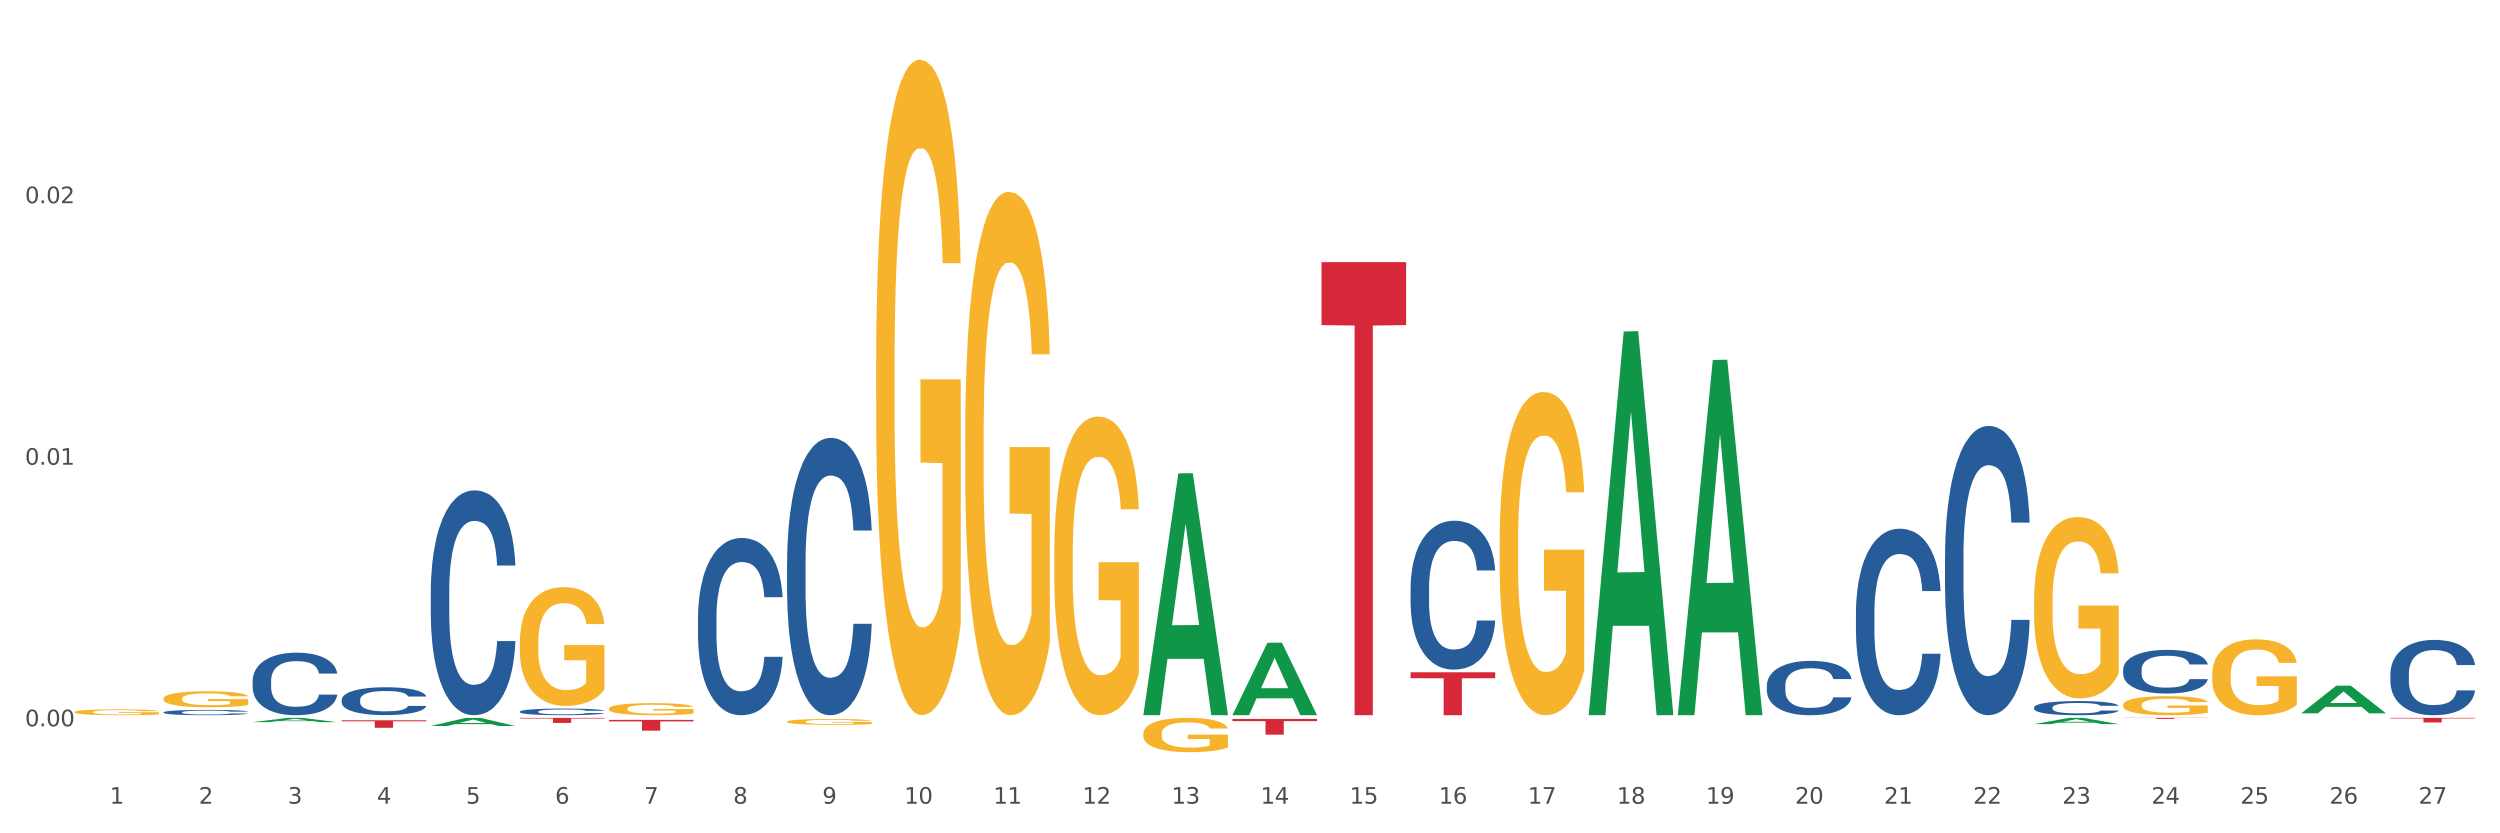 <?xml version="1.0" encoding="utf-8" standalone="no"?>
<!DOCTYPE svg PUBLIC "-//W3C//DTD SVG 1.1//EN"
  "http://www.w3.org/Graphics/SVG/1.1/DTD/svg11.dtd">
<svg xmlns:xlink="http://www.w3.org/1999/xlink" width="1080pt" height="360pt" viewBox="0 0 1080 360" xmlns="http://www.w3.org/2000/svg" version="1.1">
 <rect x="0" y="0" width="1080" height="360" fill="#333333" stroke="none"/>
 <defs>
  <style type="text/css">*{stroke-linejoin: round; stroke-linecap: butt}</style>
 </defs>
 <g id="figure_1">
  <g id="patch_1">
   <path d="M 0 360 
L 1080 360 
L 1080 0 
L 0 0 
z
" style="fill: #ffffff; stroke: #ffffff; stroke-linejoin: miter"/>
  </g>
  <g id="axes_1">
   <g id="matplotlib.axis_1">
    <g id="xtick_1">
     <g id="text_1">
      <!-- 1 -->
      <g style="fill: #4d4d4d" transform="translate(47.399 347.204) scale(0.096 -0.096)">
       <defs>
        <path id="DejaVuSans-31" d="M 794 531 
L 1825 531 
L 1825 4091 
L 703 3866 
L 703 4441 
L 1819 4666 
L 2450 4666 
L 2450 531 
L 3481 531 
L 3481 0 
L 794 0 
L 794 531 
z
" transform="scale(0.016)"/>
       </defs>
       <use xlink:href="#DejaVuSans-31"/>
      </g>
     </g>
    </g>
    <g id="xtick_2">
     <g id="text_2">
      <!-- 2 -->
      <g style="fill: #4d4d4d" transform="translate(85.878 347.204) scale(0.096 -0.096)">
       <defs>
        <path id="DejaVuSans-32" d="M 1228 531 
L 3431 531 
L 3431 0 
L 469 0 
L 469 531 
Q 828 903 1448 1529 
Q 2069 2156 2228 2338 
Q 2531 2678 2651 2914 
Q 2772 3150 2772 3378 
Q 2772 3750 2511 3984 
Q 2250 4219 1831 4219 
Q 1534 4219 1204 4116 
Q 875 4013 500 3803 
L 500 4441 
Q 881 4594 1212 4672 
Q 1544 4750 1819 4750 
Q 2544 4750 2975 4387 
Q 3406 4025 3406 3419 
Q 3406 3131 3298 2873 
Q 3191 2616 2906 2266 
Q 2828 2175 2409 1742 
Q 1991 1309 1228 531 
z
" transform="scale(0.016)"/>
       </defs>
       <use xlink:href="#DejaVuSans-32"/>
      </g>
     </g>
    </g>
    <g id="xtick_3">
     <g id="text_3">
      <!-- 3 -->
      <g style="fill: #4d4d4d" transform="translate(124.358 347.204) scale(0.096 -0.096)">
       <defs>
        <path id="DejaVuSans-33" d="M 2597 2516 
Q 3050 2419 3304 2112 
Q 3559 1806 3559 1356 
Q 3559 666 3084 287 
Q 2609 -91 1734 -91 
Q 1441 -91 1130 -33 
Q 819 25 488 141 
L 488 750 
Q 750 597 1062 519 
Q 1375 441 1716 441 
Q 2309 441 2620 675 
Q 2931 909 2931 1356 
Q 2931 1769 2642 2001 
Q 2353 2234 1838 2234 
L 1294 2234 
L 1294 2753 
L 1863 2753 
Q 2328 2753 2575 2939 
Q 2822 3125 2822 3475 
Q 2822 3834 2567 4026 
Q 2313 4219 1838 4219 
Q 1578 4219 1281 4162 
Q 984 4106 628 3988 
L 628 4550 
Q 988 4650 1302 4700 
Q 1616 4750 1894 4750 
Q 2613 4750 3031 4423 
Q 3450 4097 3450 3541 
Q 3450 3153 3228 2886 
Q 3006 2619 2597 2516 
z
" transform="scale(0.016)"/>
       </defs>
       <use xlink:href="#DejaVuSans-33"/>
      </g>
     </g>
    </g>
    <g id="xtick_4">
     <g id="text_4">
      <!-- 4 -->
      <g style="fill: #4d4d4d" transform="translate(162.838 347.204) scale(0.096 -0.096)">
       <defs>
        <path id="DejaVuSans-34" d="M 2419 4116 
L 825 1625 
L 2419 1625 
L 2419 4116 
z
M 2253 4666 
L 3047 4666 
L 3047 1625 
L 3713 1625 
L 3713 1100 
L 3047 1100 
L 3047 0 
L 2419 0 
L 2419 1100 
L 313 1100 
L 313 1709 
L 2253 4666 
z
" transform="scale(0.016)"/>
       </defs>
       <use xlink:href="#DejaVuSans-34"/>
      </g>
     </g>
    </g>
    <g id="xtick_5">
     <g id="text_5">
      <!-- 5 -->
      <g style="fill: #4d4d4d" transform="translate(201.317 347.204) scale(0.096 -0.096)">
       <defs>
        <path id="DejaVuSans-35" d="M 691 4666 
L 3169 4666 
L 3169 4134 
L 1269 4134 
L 1269 2991 
Q 1406 3038 1543 3061 
Q 1681 3084 1819 3084 
Q 2600 3084 3056 2656 
Q 3513 2228 3513 1497 
Q 3513 744 3044 326 
Q 2575 -91 1722 -91 
Q 1428 -91 1123 -41 
Q 819 9 494 109 
L 494 744 
Q 775 591 1075 516 
Q 1375 441 1709 441 
Q 2250 441 2565 725 
Q 2881 1009 2881 1497 
Q 2881 1984 2565 2268 
Q 2250 2553 1709 2553 
Q 1456 2553 1204 2497 
Q 953 2441 691 2322 
L 691 4666 
z
" transform="scale(0.016)"/>
       </defs>
       <use xlink:href="#DejaVuSans-35"/>
      </g>
     </g>
    </g>
    <g id="xtick_6">
     <g id="text_6">
      <!-- 6 -->
      <g style="fill: #4d4d4d" transform="translate(239.797 347.204) scale(0.096 -0.096)">
       <defs>
        <path id="DejaVuSans-36" d="M 2113 2584 
Q 1688 2584 1439 2293 
Q 1191 2003 1191 1497 
Q 1191 994 1439 701 
Q 1688 409 2113 409 
Q 2538 409 2786 701 
Q 3034 994 3034 1497 
Q 3034 2003 2786 2293 
Q 2538 2584 2113 2584 
z
M 3366 4563 
L 3366 3988 
Q 3128 4100 2886 4159 
Q 2644 4219 2406 4219 
Q 1781 4219 1451 3797 
Q 1122 3375 1075 2522 
Q 1259 2794 1537 2939 
Q 1816 3084 2150 3084 
Q 2853 3084 3261 2657 
Q 3669 2231 3669 1497 
Q 3669 778 3244 343 
Q 2819 -91 2113 -91 
Q 1303 -91 875 529 
Q 447 1150 447 2328 
Q 447 3434 972 4092 
Q 1497 4750 2381 4750 
Q 2619 4750 2861 4703 
Q 3103 4656 3366 4563 
z
" transform="scale(0.016)"/>
       </defs>
       <use xlink:href="#DejaVuSans-36"/>
      </g>
     </g>
    </g>
    <g id="xtick_7">
     <g id="text_7">
      <!-- 7 -->
      <g style="fill: #4d4d4d" transform="translate(278.276 347.204) scale(0.096 -0.096)">
       <defs>
        <path id="DejaVuSans-37" d="M 525 4666 
L 3525 4666 
L 3525 4397 
L 1831 0 
L 1172 0 
L 2766 4134 
L 525 4134 
L 525 4666 
z
" transform="scale(0.016)"/>
       </defs>
       <use xlink:href="#DejaVuSans-37"/>
      </g>
     </g>
    </g>
    <g id="xtick_8">
     <g id="text_8">
      <!-- 8 -->
      <g style="fill: #4d4d4d" transform="translate(316.756 347.204) scale(0.096 -0.096)">
       <defs>
        <path id="DejaVuSans-38" d="M 2034 2216 
Q 1584 2216 1326 1975 
Q 1069 1734 1069 1313 
Q 1069 891 1326 650 
Q 1584 409 2034 409 
Q 2484 409 2743 651 
Q 3003 894 3003 1313 
Q 3003 1734 2745 1975 
Q 2488 2216 2034 2216 
z
M 1403 2484 
Q 997 2584 770 2862 
Q 544 3141 544 3541 
Q 544 4100 942 4425 
Q 1341 4750 2034 4750 
Q 2731 4750 3128 4425 
Q 3525 4100 3525 3541 
Q 3525 3141 3298 2862 
Q 3072 2584 2669 2484 
Q 3125 2378 3379 2068 
Q 3634 1759 3634 1313 
Q 3634 634 3220 271 
Q 2806 -91 2034 -91 
Q 1263 -91 848 271 
Q 434 634 434 1313 
Q 434 1759 690 2068 
Q 947 2378 1403 2484 
z
M 1172 3481 
Q 1172 3119 1398 2916 
Q 1625 2713 2034 2713 
Q 2441 2713 2670 2916 
Q 2900 3119 2900 3481 
Q 2900 3844 2670 4047 
Q 2441 4250 2034 4250 
Q 1625 4250 1398 4047 
Q 1172 3844 1172 3481 
z
" transform="scale(0.016)"/>
       </defs>
       <use xlink:href="#DejaVuSans-38"/>
      </g>
     </g>
    </g>
    <g id="xtick_9">
     <g id="text_9">
      <!-- 9 -->
      <g style="fill: #4d4d4d" transform="translate(355.236 347.204) scale(0.096 -0.096)">
       <defs>
        <path id="DejaVuSans-39" d="M 703 97 
L 703 672 
Q 941 559 1184 500 
Q 1428 441 1663 441 
Q 2288 441 2617 861 
Q 2947 1281 2994 2138 
Q 2813 1869 2534 1725 
Q 2256 1581 1919 1581 
Q 1219 1581 811 2004 
Q 403 2428 403 3163 
Q 403 3881 828 4315 
Q 1253 4750 1959 4750 
Q 2769 4750 3195 4129 
Q 3622 3509 3622 2328 
Q 3622 1225 3098 567 
Q 2575 -91 1691 -91 
Q 1453 -91 1209 -44 
Q 966 3 703 97 
z
M 1959 2075 
Q 2384 2075 2632 2365 
Q 2881 2656 2881 3163 
Q 2881 3666 2632 3958 
Q 2384 4250 1959 4250 
Q 1534 4250 1286 3958 
Q 1038 3666 1038 3163 
Q 1038 2656 1286 2365 
Q 1534 2075 1959 2075 
z
" transform="scale(0.016)"/>
       </defs>
       <use xlink:href="#DejaVuSans-39"/>
      </g>
     </g>
    </g>
    <g id="xtick_10">
     <g id="text_10">
      <!-- 10 -->
      <g style="fill: #4d4d4d" transform="translate(390.661 347.204) scale(0.096 -0.096)">
       <defs>
        <path id="DejaVuSans-30" d="M 2034 4250 
Q 1547 4250 1301 3770 
Q 1056 3291 1056 2328 
Q 1056 1369 1301 889 
Q 1547 409 2034 409 
Q 2525 409 2770 889 
Q 3016 1369 3016 2328 
Q 3016 3291 2770 3770 
Q 2525 4250 2034 4250 
z
M 2034 4750 
Q 2819 4750 3233 4129 
Q 3647 3509 3647 2328 
Q 3647 1150 3233 529 
Q 2819 -91 2034 -91 
Q 1250 -91 836 529 
Q 422 1150 422 2328 
Q 422 3509 836 4129 
Q 1250 4750 2034 4750 
z
" transform="scale(0.016)"/>
       </defs>
       <use xlink:href="#DejaVuSans-31"/>
       <use xlink:href="#DejaVuSans-30" transform="translate(63.623 0)"/>
      </g>
     </g>
    </g>
    <g id="xtick_11">
     <g id="text_11">
      <!-- 11 -->
      <g style="fill: #4d4d4d" transform="translate(429.141 347.204) scale(0.096 -0.096)">
       <use xlink:href="#DejaVuSans-31"/>
       <use xlink:href="#DejaVuSans-31" transform="translate(63.623 0)"/>
      </g>
     </g>
    </g>
    <g id="xtick_12">
     <g id="text_12">
      <!-- 12 -->
      <g style="fill: #4d4d4d" transform="translate(467.62 347.204) scale(0.096 -0.096)">
       <use xlink:href="#DejaVuSans-31"/>
       <use xlink:href="#DejaVuSans-32" transform="translate(63.623 0)"/>
      </g>
     </g>
    </g>
    <g id="xtick_13">
     <g id="text_13">
      <!-- 13 -->
      <g style="fill: #4d4d4d" transform="translate(506.1 347.204) scale(0.096 -0.096)">
       <use xlink:href="#DejaVuSans-31"/>
       <use xlink:href="#DejaVuSans-33" transform="translate(63.623 0)"/>
      </g>
     </g>
    </g>
    <g id="xtick_14">
     <g id="text_14">
      <!-- 14 -->
      <g style="fill: #4d4d4d" transform="translate(544.58 347.204) scale(0.096 -0.096)">
       <use xlink:href="#DejaVuSans-31"/>
       <use xlink:href="#DejaVuSans-34" transform="translate(63.623 0)"/>
      </g>
     </g>
    </g>
    <g id="xtick_15">
     <g id="text_15">
      <!-- 15 -->
      <g style="fill: #4d4d4d" transform="translate(583.059 347.204) scale(0.096 -0.096)">
       <use xlink:href="#DejaVuSans-31"/>
       <use xlink:href="#DejaVuSans-35" transform="translate(63.623 0)"/>
      </g>
     </g>
    </g>
    <g id="xtick_16">
     <g id="text_16">
      <!-- 16 -->
      <g style="fill: #4d4d4d" transform="translate(621.539 347.204) scale(0.096 -0.096)">
       <use xlink:href="#DejaVuSans-31"/>
       <use xlink:href="#DejaVuSans-36" transform="translate(63.623 0)"/>
      </g>
     </g>
    </g>
    <g id="xtick_17">
     <g id="text_17">
      <!-- 17 -->
      <g style="fill: #4d4d4d" transform="translate(660.018 347.204) scale(0.096 -0.096)">
       <use xlink:href="#DejaVuSans-31"/>
       <use xlink:href="#DejaVuSans-37" transform="translate(63.623 0)"/>
      </g>
     </g>
    </g>
    <g id="xtick_18">
     <g id="text_18">
      <!-- 18 -->
      <g style="fill: #4d4d4d" transform="translate(698.498 347.204) scale(0.096 -0.096)">
       <use xlink:href="#DejaVuSans-31"/>
       <use xlink:href="#DejaVuSans-38" transform="translate(63.623 0)"/>
      </g>
     </g>
    </g>
    <g id="xtick_19">
     <g id="text_19">
      <!-- 19 -->
      <g style="fill: #4d4d4d" transform="translate(736.977 347.204) scale(0.096 -0.096)">
       <use xlink:href="#DejaVuSans-31"/>
       <use xlink:href="#DejaVuSans-39" transform="translate(63.623 0)"/>
      </g>
     </g>
    </g>
    <g id="xtick_20">
     <g id="text_20">
      <!-- 20 -->
      <g style="fill: #4d4d4d" transform="translate(775.457 347.204) scale(0.096 -0.096)">
       <use xlink:href="#DejaVuSans-32"/>
       <use xlink:href="#DejaVuSans-30" transform="translate(63.623 0)"/>
      </g>
     </g>
    </g>
    <g id="xtick_21">
     <g id="text_21">
      <!-- 21 -->
      <g style="fill: #4d4d4d" transform="translate(813.937 347.204) scale(0.096 -0.096)">
       <use xlink:href="#DejaVuSans-32"/>
       <use xlink:href="#DejaVuSans-31" transform="translate(63.623 0)"/>
      </g>
     </g>
    </g>
    <g id="xtick_22">
     <g id="text_22">
      <!-- 22 -->
      <g style="fill: #4d4d4d" transform="translate(852.416 347.204) scale(0.096 -0.096)">
       <use xlink:href="#DejaVuSans-32"/>
       <use xlink:href="#DejaVuSans-32" transform="translate(63.623 0)"/>
      </g>
     </g>
    </g>
    <g id="xtick_23">
     <g id="text_23">
      <!-- 23 -->
      <g style="fill: #4d4d4d" transform="translate(890.896 347.204) scale(0.096 -0.096)">
       <use xlink:href="#DejaVuSans-32"/>
       <use xlink:href="#DejaVuSans-33" transform="translate(63.623 0)"/>
      </g>
     </g>
    </g>
    <g id="xtick_24">
     <g id="text_24">
      <!-- 24 -->
      <g style="fill: #4d4d4d" transform="translate(929.375 347.204) scale(0.096 -0.096)">
       <use xlink:href="#DejaVuSans-32"/>
       <use xlink:href="#DejaVuSans-34" transform="translate(63.623 0)"/>
      </g>
     </g>
    </g>
    <g id="xtick_25">
     <g id="text_25">
      <!-- 25 -->
      <g style="fill: #4d4d4d" transform="translate(967.855 347.204) scale(0.096 -0.096)">
       <use xlink:href="#DejaVuSans-32"/>
       <use xlink:href="#DejaVuSans-35" transform="translate(63.623 0)"/>
      </g>
     </g>
    </g>
    <g id="xtick_26">
     <g id="text_26">
      <!-- 26 -->
      <g style="fill: #4d4d4d" transform="translate(1006.335 347.204) scale(0.096 -0.096)">
       <use xlink:href="#DejaVuSans-32"/>
       <use xlink:href="#DejaVuSans-36" transform="translate(63.623 0)"/>
      </g>
     </g>
    </g>
    <g id="xtick_27">
     <g id="text_27">
      <!-- 27 -->
      <g style="fill: #4d4d4d" transform="translate(1044.814 347.204) scale(0.096 -0.096)">
       <use xlink:href="#DejaVuSans-32"/>
       <use xlink:href="#DejaVuSans-37" transform="translate(63.623 0)"/>
      </g>
     </g>
    </g>
    <g id="xtick_28"/>
    <g id="xtick_29"/>
    <g id="xtick_30"/>
    <g id="xtick_31"/>
    <g id="xtick_32"/>
    <g id="xtick_33"/>
    <g id="xtick_34"/>
    <g id="xtick_35"/>
    <g id="xtick_36"/>
    <g id="xtick_37"/>
    <g id="xtick_38"/>
    <g id="xtick_39"/>
    <g id="xtick_40"/>
    <g id="xtick_41"/>
    <g id="xtick_42"/>
    <g id="xtick_43"/>
    <g id="xtick_44"/>
    <g id="xtick_45"/>
    <g id="xtick_46"/>
    <g id="xtick_47"/>
    <g id="xtick_48"/>
    <g id="xtick_49"/>
    <g id="xtick_50"/>
    <g id="xtick_51"/>
    <g id="xtick_52"/>
    <g id="xtick_53"/>
   </g>
   <g id="matplotlib.axis_2">
    <g id="ytick_1">
     <g id="text_28">
      <!-- 0.00 -->
      <g style="fill: #4d4d4d" transform="translate(10.8 313.761) scale(0.096 -0.096)">
       <defs>
        <path id="DejaVuSans-2e" d="M 684 794 
L 1344 794 
L 1344 0 
L 684 0 
L 684 794 
z
" transform="scale(0.016)"/>
       </defs>
       <use xlink:href="#DejaVuSans-30"/>
       <use xlink:href="#DejaVuSans-2e" transform="translate(63.623 0)"/>
       <use xlink:href="#DejaVuSans-30" transform="translate(95.41 0)"/>
       <use xlink:href="#DejaVuSans-30" transform="translate(159.033 0)"/>
      </g>
     </g>
    </g>
    <g id="ytick_2">
     <g id="text_29">
      <!-- 0.01 -->
      <g style="fill: #4d4d4d" transform="translate(10.8 200.773) scale(0.096 -0.096)">
       <use xlink:href="#DejaVuSans-30"/>
       <use xlink:href="#DejaVuSans-2e" transform="translate(63.623 0)"/>
       <use xlink:href="#DejaVuSans-30" transform="translate(95.41 0)"/>
       <use xlink:href="#DejaVuSans-31" transform="translate(159.033 0)"/>
      </g>
     </g>
    </g>
    <g id="ytick_3">
     <g id="text_30">
      <!-- 0.02 -->
      <g style="fill: #4d4d4d" transform="translate(10.8 87.785) scale(0.096 -0.096)">
       <use xlink:href="#DejaVuSans-30"/>
       <use xlink:href="#DejaVuSans-2e" transform="translate(63.623 0)"/>
       <use xlink:href="#DejaVuSans-30" transform="translate(95.41 0)"/>
       <use xlink:href="#DejaVuSans-32" transform="translate(159.033 0)"/>
      </g>
     </g>
    </g>
    <g id="ytick_4"/>
    <g id="ytick_5"/>
    <g id="ytick_6"/>
   </g>
   <g id="PolyCollection_1">
    <path d="M 109.134 311.971 
L 109.172 311.969 
L 124.246 310.116 
L 130.502 310.114 
L 145.69 311.975 
L 138.454 311.975 
L 135.175 311.541 
L 119.611 311.541 
L 119.498 311.548 
L 116.332 311.975 
L 109.134 311.975 
L 109.134 311.971 
L 121.571 311.283 
L 133.216 311.281 
L 127.45 310.511 
L 127.374 310.507 
L 127.299 310.512 
L 121.533 311.281 
L 121.571 311.283 
L 109.134 311.971 
z
" clip-path="url(#p35e54895b7)" style="fill: #109648"/>
    <path d="M 186.093 313.627 
L 186.131 313.623 
L 201.206 310.117 
L 207.461 310.114 
L 222.649 313.633 
L 215.413 313.633 
L 212.135 312.814 
L 196.57 312.814 
L 196.457 312.827 
L 193.291 313.633 
L 186.093 313.633 
L 186.093 313.627 
L 198.53 312.325 
L 210.175 312.321 
L 204.409 310.864 
L 204.333 310.858 
L 204.258 310.867 
L 198.492 312.321 
L 198.53 312.325 
L 186.093 313.627 
z
" clip-path="url(#p35e54895b7)" style="fill: #109648"/>
    <path d="M 493.93 308.78 
L 493.968 308.682 
L 509.042 204.499 
L 515.298 204.401 
L 530.486 308.977 
L 523.25 308.977 
L 519.971 284.625 
L 504.407 284.625 
L 504.294 285.017 
L 501.128 308.977 
L 493.93 308.977 
L 493.93 308.78 
L 506.367 270.092 
L 518.012 269.994 
L 512.246 226.691 
L 512.17 226.494 
L 512.095 226.789 
L 506.329 269.994 
L 506.367 270.092 
L 493.93 308.78 
z
" clip-path="url(#p35e54895b7)" style="fill: #109648"/>
    <path d="M 224.573 277.369 
L 224.616 277.322 
L 224.616 275.635 
L 224.702 274.183 
L 225.134 270.668 
L 225.781 267.762 
L 226.256 266.216 
L 226.731 264.95 
L 227.292 263.685 
L 227.983 262.373 
L 229.234 260.452 
L 230.011 259.467 
L 230.96 258.436 
L 232.687 256.937 
L 233.938 256.093 
L 235.233 255.39 
L 237.348 254.547 
L 238.729 254.172 
L 240.196 253.891 
L 241.966 253.703 
L 243.304 253.656 
L 246.239 253.797 
L 248.742 254.219 
L 249.95 254.547 
L 251.504 255.109 
L 252.324 255.484 
L 253.662 256.234 
L 255.043 257.218 
L 255.993 258.061 
L 257.417 259.655 
L 258.496 261.248 
L 259.489 263.216 
L 260.006 264.575 
L 260.395 265.841 
L 260.74 267.294 
L 261.085 269.59 
L 253.317 269.59 
L 253.015 267.95 
L 252.54 266.403 
L 251.849 264.904 
L 251.245 263.966 
L 250.209 262.795 
L 249.26 262.045 
L 248.267 261.483 
L 247.059 261.014 
L 246.109 260.78 
L 244.771 260.592 
L 242.139 260.639 
L 240.369 261.014 
L 239.161 261.483 
L 238.384 261.904 
L 237.693 262.373 
L 236.916 263.029 
L 236.01 264.013 
L 235.363 264.904 
L 234.715 266.028 
L 234.197 267.153 
L 233.723 268.465 
L 233.334 269.871 
L 233.032 271.324 
L 232.773 273.105 
L 232.557 276.057 
L 232.557 282.477 
L 232.644 283.93 
L 232.859 285.852 
L 233.118 287.304 
L 233.55 289.038 
L 233.938 290.21 
L 234.672 291.897 
L 235.492 293.303 
L 236.14 294.193 
L 236.787 294.943 
L 237.909 295.974 
L 239.161 296.818 
L 240.24 297.333 
L 241.707 297.802 
L 242.7 297.989 
L 243.563 298.083 
L 245.678 298.083 
L 247.188 297.942 
L 248.871 297.614 
L 250.166 297.193 
L 251.245 296.677 
L 252.454 295.833 
L 253.23 295.037 
L 253.23 285.242 
L 243.736 285.195 
L 243.736 278.681 
L 261.129 278.681 
L 261.129 297.802 
L 260.395 298.786 
L 259.575 299.676 
L 258.712 300.473 
L 257.417 301.457 
L 255.863 302.394 
L 254.482 303.05 
L 253.015 303.613 
L 251.288 304.128 
L 249.044 304.597 
L 247.663 304.784 
L 245.937 304.925 
L 243.908 304.972 
L 242.139 304.878 
L 240.412 304.644 
L 238.6 304.222 
L 236.83 303.613 
L 235.492 303.004 
L 234.154 302.254 
L 232.73 301.27 
L 231.608 300.332 
L 230.745 299.489 
L 229.795 298.411 
L 228.759 297.005 
L 227.983 295.74 
L 227.292 294.428 
L 226.558 292.74 
L 226.04 291.288 
L 225.522 289.46 
L 225.22 288.101 
L 224.875 285.992 
L 224.616 283.04 
L 224.573 277.369 
z
" clip-path="url(#p35e54895b7)" style="fill: #f7b32b"/>
    <path d="M 263.053 306.17 
L 263.096 306.165 
L 263.096 305.993 
L 263.182 305.845 
L 263.614 305.488 
L 264.261 305.193 
L 264.736 305.035 
L 265.21 304.907 
L 265.772 304.778 
L 266.462 304.644 
L 267.714 304.449 
L 268.491 304.349 
L 269.44 304.244 
L 271.166 304.092 
L 272.418 304.006 
L 273.713 303.934 
L 275.828 303.849 
L 277.209 303.81 
L 278.676 303.782 
L 280.446 303.763 
L 281.784 303.758 
L 284.718 303.772 
L 287.222 303.815 
L 288.43 303.849 
L 289.984 303.906 
L 290.804 303.944 
L 292.142 304.02 
L 293.523 304.12 
L 294.472 304.206 
L 295.896 304.368 
L 296.975 304.53 
L 297.968 304.73 
L 298.486 304.868 
L 298.874 304.997 
L 299.22 305.145 
L 299.565 305.378 
L 291.796 305.378 
L 291.494 305.212 
L 291.02 305.054 
L 290.329 304.902 
L 289.725 304.807 
L 288.689 304.687 
L 287.739 304.611 
L 286.747 304.554 
L 285.538 304.506 
L 284.589 304.482 
L 283.251 304.463 
L 280.618 304.468 
L 278.849 304.506 
L 277.64 304.554 
L 276.863 304.597 
L 276.173 304.644 
L 275.396 304.711 
L 274.49 304.811 
L 273.842 304.902 
L 273.195 305.016 
L 272.677 305.131 
L 272.202 305.264 
L 271.814 305.407 
L 271.512 305.555 
L 271.253 305.736 
L 271.037 306.036 
L 271.037 306.689 
L 271.123 306.837 
L 271.339 307.032 
L 271.598 307.18 
L 272.03 307.356 
L 272.418 307.475 
L 273.152 307.647 
L 273.972 307.79 
L 274.619 307.88 
L 275.267 307.957 
L 276.389 308.062 
L 277.64 308.147 
L 278.719 308.2 
L 280.187 308.247 
L 281.179 308.266 
L 282.042 308.276 
L 284.157 308.276 
L 285.668 308.262 
L 287.351 308.228 
L 288.646 308.185 
L 289.725 308.133 
L 290.933 308.047 
L 291.71 307.966 
L 291.71 306.97 
L 282.215 306.965 
L 282.215 306.303 
L 299.608 306.303 
L 299.608 308.247 
L 298.874 308.347 
L 298.054 308.438 
L 297.191 308.519 
L 295.896 308.619 
L 294.343 308.714 
L 292.962 308.781 
L 291.494 308.838 
L 289.768 308.891 
L 287.524 308.938 
L 286.143 308.958 
L 284.416 308.972 
L 282.388 308.977 
L 280.618 308.967 
L 278.892 308.943 
L 277.079 308.9 
L 275.31 308.838 
L 273.972 308.776 
L 272.634 308.7 
L 271.21 308.6 
L 270.087 308.505 
L 269.224 308.419 
L 268.275 308.309 
L 267.239 308.166 
L 266.462 308.038 
L 265.772 307.904 
L 265.038 307.733 
L 264.52 307.585 
L 264.002 307.399 
L 263.7 307.261 
L 263.355 307.046 
L 263.096 306.746 
L 263.053 306.17 
z
" clip-path="url(#p35e54895b7)" style="fill: #f7b32b"/>
    <path d="M 263.053 310.991 
L 299.608 310.991 
L 299.608 311.64 
L 285.228 311.644 
L 285.228 315.659 
L 277.346 315.659 
L 277.346 311.644 
L 263.053 311.64 
L 263.053 310.995 
L 263.053 310.991 
z
" clip-path="url(#p35e54895b7)" style="fill: #d62839"/>
    <path d="M 224.573 310.114 
L 261.129 310.114 
L 261.129 310.417 
L 246.749 310.419 
L 246.749 312.293 
L 238.866 312.293 
L 238.866 310.419 
L 224.573 310.417 
L 224.573 310.116 
L 224.573 310.114 
z
" clip-path="url(#p35e54895b7)" style="fill: #d62839"/>
    <path d="M 147.614 311.168 
L 184.169 311.168 
L 184.169 311.619 
L 169.79 311.622 
L 169.79 314.415 
L 161.907 314.415 
L 161.907 311.622 
L 147.614 311.619 
L 147.614 311.171 
L 147.614 311.168 
z
" clip-path="url(#p35e54895b7)" style="fill: #d62839"/>
    <path d="M 686.328 308.665 
L 686.366 308.509 
L 701.44 143.201 
L 707.696 143.046 
L 722.884 308.977 
L 715.648 308.977 
L 712.369 270.337 
L 696.805 270.337 
L 696.692 270.96 
L 693.526 308.977 
L 686.328 308.977 
L 686.328 308.665 
L 698.765 247.278 
L 710.41 247.122 
L 704.644 178.413 
L 704.568 178.101 
L 704.493 178.569 
L 698.727 247.122 
L 698.765 247.278 
L 686.328 308.665 
z
" clip-path="url(#p35e54895b7)" style="fill: #109648"/>
    <path d="M 724.808 308.688 
L 724.845 308.544 
L 739.92 155.528 
L 746.176 155.384 
L 761.363 308.977 
L 754.128 308.977 
L 750.849 273.21 
L 735.284 273.21 
L 735.171 273.787 
L 732.006 308.977 
L 724.808 308.977 
L 724.808 308.688 
L 737.244 251.866 
L 748.889 251.722 
L 743.123 188.122 
L 743.048 187.833 
L 742.972 188.266 
L 737.206 251.722 
L 737.244 251.866 
L 724.808 308.688 
z
" clip-path="url(#p35e54895b7)" style="fill: #109648"/>
    <path d="M 878.726 312.817 
L 878.764 312.815 
L 893.838 310.117 
L 900.094 310.114 
L 915.282 312.823 
L 908.046 312.823 
L 904.767 312.192 
L 889.203 312.192 
L 889.09 312.202 
L 885.924 312.823 
L 878.726 312.823 
L 878.726 312.817 
L 891.162 311.815 
L 902.808 311.813 
L 897.042 310.691 
L 896.966 310.686 
L 896.891 310.694 
L 891.125 311.813 
L 891.162 311.815 
L 878.726 312.817 
z
" clip-path="url(#p35e54895b7)" style="fill: #109648"/>
    <path d="M 532.41 310.579 
L 568.965 310.579 
L 568.965 311.523 
L 554.586 311.53 
L 554.586 317.373 
L 546.703 317.373 
L 546.703 311.53 
L 532.41 311.523 
L 532.41 310.585 
L 532.41 310.579 
z
" clip-path="url(#p35e54895b7)" style="fill: #d62839"/>
    <path d="M 994.165 308.129 
L 994.202 308.118 
L 1009.277 296.205 
L 1015.533 296.193 
L 1030.72 308.152 
L 1023.485 308.152 
L 1020.206 305.367 
L 1004.642 305.367 
L 1004.529 305.412 
L 1001.363 308.152 
L 994.165 308.152 
L 994.165 308.129 
L 1006.601 303.705 
L 1018.246 303.694 
L 1012.48 298.742 
L 1012.405 298.72 
L 1012.33 298.753 
L 1006.564 303.694 
L 1006.601 303.705 
L 994.165 308.129 
z
" clip-path="url(#p35e54895b7)" style="fill: #109648"/>
    <path d="M 647.848 233.867 
L 647.892 233.739 
L 647.892 229.148 
L 647.978 225.195 
L 648.41 215.631 
L 649.057 207.725 
L 649.532 203.517 
L 650.006 200.073 
L 650.567 196.63 
L 651.258 193.06 
L 652.51 187.831 
L 653.286 185.153 
L 654.236 182.348 
L 655.962 178.267 
L 657.214 175.972 
L 658.509 174.059 
L 660.624 171.764 
L 662.005 170.744 
L 663.472 169.978 
L 665.242 169.468 
L 666.579 169.341 
L 669.514 169.723 
L 672.017 170.871 
L 673.226 171.764 
L 674.78 173.294 
L 675.6 174.314 
L 676.938 176.355 
L 678.319 179.032 
L 679.268 181.328 
L 680.692 185.664 
L 681.771 189.999 
L 682.764 195.355 
L 683.282 199.053 
L 683.67 202.496 
L 684.016 206.45 
L 684.361 212.698 
L 676.592 212.698 
L 676.29 208.235 
L 675.815 204.027 
L 675.125 199.946 
L 674.521 197.396 
L 673.485 194.207 
L 672.535 192.167 
L 671.543 190.637 
L 670.334 189.362 
L 669.385 188.724 
L 668.047 188.214 
L 665.414 188.342 
L 663.645 189.362 
L 662.436 190.637 
L 661.659 191.785 
L 660.969 193.06 
L 660.192 194.845 
L 659.286 197.523 
L 658.638 199.946 
L 657.991 203.006 
L 657.473 206.067 
L 656.998 209.638 
L 656.61 213.463 
L 656.308 217.416 
L 656.049 222.262 
L 655.833 230.296 
L 655.833 247.766 
L 655.919 251.72 
L 656.135 256.948 
L 656.394 260.901 
L 656.826 265.619 
L 657.214 268.807 
L 657.948 273.398 
L 658.768 277.224 
L 659.415 279.647 
L 660.062 281.687 
L 661.185 284.493 
L 662.436 286.788 
L 663.515 288.191 
L 664.983 289.466 
L 665.975 289.976 
L 666.838 290.231 
L 668.953 290.231 
L 670.464 289.848 
L 672.147 288.956 
L 673.442 287.808 
L 674.521 286.405 
L 675.729 284.11 
L 676.506 281.942 
L 676.506 255.29 
L 667.011 255.163 
L 667.011 237.437 
L 684.404 237.437 
L 684.404 289.466 
L 683.67 292.144 
L 682.85 294.567 
L 681.987 296.735 
L 680.692 299.412 
L 679.139 301.963 
L 677.758 303.748 
L 676.29 305.278 
L 674.564 306.681 
L 672.32 307.956 
L 670.938 308.466 
L 669.212 308.849 
L 667.184 308.977 
L 665.414 308.722 
L 663.688 308.084 
L 661.875 306.936 
L 660.106 305.278 
L 658.768 303.621 
L 657.43 301.58 
L 656.006 298.902 
L 654.883 296.352 
L 654.02 294.057 
L 653.071 291.124 
L 652.035 287.298 
L 651.258 283.855 
L 650.567 280.284 
L 649.834 275.694 
L 649.316 271.74 
L 648.798 266.767 
L 648.496 263.069 
L 648.151 257.33 
L 647.892 249.297 
L 647.848 233.867 
z
" clip-path="url(#p35e54895b7)" style="fill: #f7b32b"/>
    <path d="M 878.726 259.572 
L 878.769 259.5 
L 878.769 256.924 
L 878.855 254.705 
L 879.287 249.337 
L 879.934 244.899 
L 880.409 242.537 
L 880.884 240.605 
L 881.445 238.672 
L 882.136 236.668 
L 883.387 233.734 
L 884.164 232.231 
L 885.114 230.656 
L 886.84 228.366 
L 888.092 227.077 
L 889.386 226.004 
L 891.501 224.715 
L 892.882 224.143 
L 894.35 223.713 
L 896.119 223.427 
L 897.457 223.355 
L 900.392 223.57 
L 902.895 224.214 
L 904.103 224.715 
L 905.657 225.574 
L 906.477 226.147 
L 907.815 227.292 
L 909.196 228.795 
L 910.146 230.083 
L 911.57 232.517 
L 912.649 234.95 
L 913.642 237.957 
L 914.16 240.032 
L 914.548 241.965 
L 914.893 244.183 
L 915.238 247.691 
L 907.47 247.691 
L 907.168 245.185 
L 906.693 242.824 
L 906.002 240.533 
L 905.398 239.102 
L 904.362 237.312 
L 903.413 236.167 
L 902.42 235.308 
L 901.212 234.593 
L 900.262 234.235 
L 898.924 233.948 
L 896.292 234.02 
L 894.522 234.593 
L 893.314 235.308 
L 892.537 235.952 
L 891.846 236.668 
L 891.069 237.67 
L 890.163 239.173 
L 889.516 240.533 
L 888.868 242.251 
L 888.35 243.969 
L 887.876 245.973 
L 887.487 248.12 
L 887.185 250.339 
L 886.926 253.059 
L 886.71 257.568 
L 886.71 267.373 
L 886.797 269.592 
L 887.013 272.527 
L 887.271 274.746 
L 887.703 277.394 
L 888.092 279.183 
L 888.825 281.76 
L 889.645 283.907 
L 890.293 285.267 
L 890.94 286.412 
L 892.062 287.987 
L 893.314 289.275 
L 894.393 290.062 
L 895.86 290.778 
L 896.853 291.064 
L 897.716 291.208 
L 899.831 291.208 
L 901.341 290.993 
L 903.024 290.492 
L 904.319 289.848 
L 905.398 289.06 
L 906.607 287.772 
L 907.384 286.555 
L 907.384 271.596 
L 897.889 271.525 
L 897.889 261.576 
L 915.282 261.576 
L 915.282 290.778 
L 914.548 292.281 
L 913.728 293.641 
L 912.865 294.858 
L 911.57 296.361 
L 910.016 297.792 
L 908.635 298.794 
L 907.168 299.653 
L 905.441 300.441 
L 903.197 301.156 
L 901.816 301.443 
L 900.09 301.657 
L 898.061 301.729 
L 896.292 301.586 
L 894.565 301.228 
L 892.753 300.584 
L 890.983 299.653 
L 889.645 298.723 
L 888.307 297.578 
L 886.883 296.075 
L 885.761 294.643 
L 884.898 293.355 
L 883.948 291.709 
L 882.912 289.561 
L 882.136 287.629 
L 881.445 285.625 
L 880.711 283.048 
L 880.193 280.829 
L 879.676 278.038 
L 879.373 275.962 
L 879.028 272.741 
L 878.769 268.232 
L 878.726 259.572 
z
" clip-path="url(#p35e54895b7)" style="fill: #f7b32b"/>
    <path d="M 917.206 304.547 
L 917.249 304.54 
L 917.249 304.269 
L 917.335 304.036 
L 917.767 303.472 
L 918.414 303.006 
L 918.889 302.757 
L 919.364 302.554 
L 919.925 302.351 
L 920.615 302.141 
L 921.867 301.833 
L 922.644 301.675 
L 923.593 301.509 
L 925.319 301.268 
L 926.571 301.133 
L 927.866 301.02 
L 929.981 300.885 
L 931.362 300.825 
L 932.829 300.78 
L 934.599 300.75 
L 935.937 300.742 
L 938.871 300.765 
L 941.375 300.832 
L 942.583 300.885 
L 944.137 300.975 
L 944.957 301.035 
L 946.295 301.156 
L 947.676 301.314 
L 948.625 301.449 
L 950.05 301.705 
L 951.129 301.96 
L 952.121 302.276 
L 952.639 302.494 
L 953.028 302.697 
L 953.373 302.93 
L 953.718 303.299 
L 945.949 303.299 
L 945.647 303.036 
L 945.173 302.788 
L 944.482 302.547 
L 943.878 302.397 
L 942.842 302.209 
L 941.893 302.088 
L 940.9 301.998 
L 939.691 301.923 
L 938.742 301.885 
L 937.404 301.855 
L 934.771 301.863 
L 933.002 301.923 
L 931.793 301.998 
L 931.016 302.066 
L 930.326 302.141 
L 929.549 302.246 
L 928.643 302.404 
L 927.995 302.547 
L 927.348 302.727 
L 926.83 302.908 
L 926.355 303.118 
L 925.967 303.344 
L 925.665 303.577 
L 925.406 303.863 
L 925.19 304.337 
L 925.19 305.367 
L 925.276 305.6 
L 925.492 305.908 
L 925.751 306.142 
L 926.183 306.42 
L 926.571 306.608 
L 927.305 306.878 
L 928.125 307.104 
L 928.772 307.247 
L 929.42 307.367 
L 930.542 307.533 
L 931.793 307.668 
L 932.872 307.751 
L 934.34 307.826 
L 935.332 307.856 
L 936.196 307.871 
L 938.31 307.871 
L 939.821 307.849 
L 941.504 307.796 
L 942.799 307.728 
L 943.878 307.646 
L 945.086 307.51 
L 945.863 307.382 
L 945.863 305.811 
L 936.368 305.803 
L 936.368 304.758 
L 953.761 304.758 
L 953.761 307.826 
L 953.028 307.984 
L 952.208 308.127 
L 951.344 308.255 
L 950.05 308.413 
L 948.496 308.563 
L 947.115 308.668 
L 945.647 308.758 
L 943.921 308.841 
L 941.677 308.916 
L 940.296 308.946 
L 938.569 308.969 
L 936.541 308.977 
L 934.771 308.962 
L 933.045 308.924 
L 931.232 308.856 
L 929.463 308.758 
L 928.125 308.661 
L 926.787 308.54 
L 925.363 308.382 
L 924.241 308.232 
L 923.377 308.097 
L 922.428 307.924 
L 921.392 307.698 
L 920.615 307.495 
L 919.925 307.285 
L 919.191 307.014 
L 918.673 306.781 
L 918.155 306.487 
L 917.853 306.269 
L 917.508 305.931 
L 917.249 305.457 
L 917.206 304.547 
z
" clip-path="url(#p35e54895b7)" style="fill: #f7b32b"/>
    <path d="M 455.451 239.571 
L 455.494 239.454 
L 455.494 235.212 
L 455.58 231.559 
L 456.012 222.721 
L 456.659 215.415 
L 457.134 211.527 
L 457.608 208.345 
L 458.17 205.164 
L 458.86 201.864 
L 460.112 197.033 
L 460.889 194.558 
L 461.838 191.966 
L 463.564 188.195 
L 464.816 186.074 
L 466.111 184.307 
L 468.226 182.186 
L 469.607 181.243 
L 471.074 180.536 
L 472.844 180.065 
L 474.181 179.947 
L 477.116 180.3 
L 479.62 181.361 
L 480.828 182.186 
L 482.382 183.6 
L 483.202 184.542 
L 484.54 186.428 
L 485.921 188.902 
L 486.87 191.023 
L 488.294 195.03 
L 489.373 199.036 
L 490.366 203.985 
L 490.884 207.402 
L 491.272 210.584 
L 491.618 214.237 
L 491.963 220.011 
L 484.194 220.011 
L 483.892 215.887 
L 483.417 211.998 
L 482.727 208.227 
L 482.123 205.871 
L 481.087 202.925 
L 480.137 201.039 
L 479.145 199.625 
L 477.936 198.447 
L 476.987 197.858 
L 475.649 197.386 
L 473.016 197.504 
L 471.247 198.447 
L 470.038 199.625 
L 469.261 200.686 
L 468.571 201.864 
L 467.794 203.514 
L 466.888 205.988 
L 466.24 208.227 
L 465.593 211.055 
L 465.075 213.883 
L 464.6 217.183 
L 464.212 220.718 
L 463.91 224.371 
L 463.651 228.848 
L 463.435 236.272 
L 463.435 252.416 
L 463.521 256.068 
L 463.737 260.9 
L 463.996 264.553 
L 464.428 268.913 
L 464.816 271.858 
L 465.55 276.1 
L 466.37 279.636 
L 467.017 281.874 
L 467.664 283.76 
L 468.787 286.352 
L 470.038 288.473 
L 471.117 289.769 
L 472.585 290.948 
L 473.577 291.419 
L 474.44 291.655 
L 476.555 291.655 
L 478.066 291.301 
L 479.749 290.476 
L 481.044 289.416 
L 482.123 288.12 
L 483.331 285.999 
L 484.108 283.995 
L 484.108 259.368 
L 474.613 259.25 
L 474.613 242.871 
L 492.006 242.871 
L 492.006 290.948 
L 491.272 293.422 
L 490.452 295.661 
L 489.589 297.664 
L 488.294 300.139 
L 486.741 302.496 
L 485.36 304.145 
L 483.892 305.559 
L 482.166 306.856 
L 479.922 308.034 
L 478.541 308.505 
L 476.814 308.859 
L 474.786 308.977 
L 473.016 308.741 
L 471.29 308.152 
L 469.477 307.091 
L 467.708 305.559 
L 466.37 304.027 
L 465.032 302.142 
L 463.608 299.668 
L 462.485 297.311 
L 461.622 295.19 
L 460.673 292.48 
L 459.637 288.945 
L 458.86 285.763 
L 458.17 282.464 
L 457.436 278.222 
L 456.918 274.569 
L 456.4 269.973 
L 456.098 266.556 
L 455.753 261.253 
L 455.494 253.83 
L 455.451 239.571 
z
" clip-path="url(#p35e54895b7)" style="fill: #f7b32b"/>
    <path d="M 416.971 187.346 
L 417.014 187.14 
L 417.014 179.706 
L 417.1 173.304 
L 417.532 157.816 
L 418.179 145.013 
L 418.654 138.199 
L 419.129 132.623 
L 419.69 127.047 
L 420.38 121.265 
L 421.632 112.799 
L 422.409 108.462 
L 423.358 103.919 
L 425.085 97.311 
L 426.336 93.594 
L 427.631 90.496 
L 429.746 86.779 
L 431.127 85.127 
L 432.594 83.888 
L 434.364 83.062 
L 435.702 82.856 
L 438.637 83.475 
L 441.14 85.334 
L 442.348 86.779 
L 443.902 89.257 
L 444.722 90.909 
L 446.06 94.214 
L 447.441 98.55 
L 448.391 102.267 
L 449.815 109.288 
L 450.894 116.309 
L 451.886 124.982 
L 452.404 130.971 
L 452.793 136.547 
L 453.138 142.948 
L 453.483 153.067 
L 445.715 153.067 
L 445.413 145.839 
L 444.938 139.025 
L 444.247 132.417 
L 443.643 128.287 
L 442.607 123.124 
L 441.658 119.82 
L 440.665 117.342 
L 439.457 115.277 
L 438.507 114.244 
L 437.169 113.418 
L 434.537 113.625 
L 432.767 115.277 
L 431.559 117.342 
L 430.782 119.2 
L 430.091 121.265 
L 429.314 124.156 
L 428.408 128.493 
L 427.761 132.417 
L 427.113 137.373 
L 426.595 142.329 
L 426.121 148.111 
L 425.732 154.306 
L 425.43 160.707 
L 425.171 168.555 
L 424.955 181.564 
L 424.955 209.855 
L 425.042 216.257 
L 425.257 224.723 
L 425.516 231.125 
L 425.948 238.766 
L 426.336 243.928 
L 427.07 251.362 
L 427.89 257.557 
L 428.538 261.481 
L 429.185 264.785 
L 430.307 269.328 
L 431.559 273.045 
L 432.638 275.317 
L 434.105 277.382 
L 435.098 278.208 
L 435.961 278.621 
L 438.076 278.621 
L 439.586 278.001 
L 441.269 276.556 
L 442.564 274.697 
L 443.643 272.426 
L 444.852 268.709 
L 445.628 265.198 
L 445.628 222.039 
L 436.133 221.832 
L 436.133 193.128 
L 453.527 193.128 
L 453.527 277.382 
L 452.793 281.718 
L 451.973 285.642 
L 451.11 289.152 
L 449.815 293.489 
L 448.261 297.619 
L 446.88 300.51 
L 445.413 302.988 
L 443.686 305.26 
L 441.442 307.325 
L 440.061 308.151 
L 438.335 308.77 
L 436.306 308.977 
L 434.537 308.564 
L 432.81 307.531 
L 430.998 305.673 
L 429.228 302.988 
L 427.89 300.303 
L 426.552 296.999 
L 425.128 292.663 
L 424.006 288.533 
L 423.143 284.816 
L 422.193 280.066 
L 421.157 273.871 
L 420.38 268.295 
L 419.69 262.513 
L 418.956 255.079 
L 418.438 248.678 
L 417.92 240.624 
L 417.618 234.636 
L 417.273 225.343 
L 417.014 212.333 
L 416.971 187.346 
z
" clip-path="url(#p35e54895b7)" style="fill: #f7b32b"/>
    <path d="M 378.491 156.634 
L 378.534 156.376 
L 378.534 147.064 
L 378.621 139.046 
L 379.052 119.648 
L 379.7 103.612 
L 380.175 95.077 
L 380.649 88.093 
L 381.21 81.11 
L 381.901 73.868 
L 383.152 63.263 
L 383.929 57.832 
L 384.879 52.141 
L 386.605 43.865 
L 387.857 39.209 
L 389.152 35.329 
L 391.266 30.674 
L 392.647 28.605 
L 394.115 27.053 
L 395.884 26.018 
L 397.222 25.759 
L 400.157 26.535 
L 402.66 28.863 
L 403.869 30.674 
L 405.422 33.778 
L 406.243 35.847 
L 407.58 39.985 
L 408.962 45.417 
L 409.911 50.072 
L 411.335 58.866 
L 412.414 67.66 
L 413.407 78.523 
L 413.925 86.024 
L 414.313 93.007 
L 414.659 101.025 
L 415.004 113.699 
L 407.235 113.699 
L 406.933 104.646 
L 406.458 96.111 
L 405.768 87.834 
L 405.164 82.662 
L 404.128 76.195 
L 403.178 72.057 
L 402.186 68.953 
L 400.977 66.367 
L 400.028 65.074 
L 398.69 64.039 
L 396.057 64.298 
L 394.287 66.367 
L 393.079 68.953 
L 392.302 71.281 
L 391.612 73.868 
L 390.835 77.489 
L 389.928 82.92 
L 389.281 87.834 
L 388.634 94.042 
L 388.116 100.249 
L 387.641 107.492 
L 387.253 115.251 
L 386.95 123.269 
L 386.692 133.097 
L 386.476 149.392 
L 386.476 184.827 
L 386.562 192.845 
L 386.778 203.449 
L 387.037 211.467 
L 387.468 221.037 
L 387.857 227.503 
L 388.591 236.814 
L 389.411 244.574 
L 390.058 249.488 
L 390.705 253.626 
L 391.827 259.317 
L 393.079 263.972 
L 394.158 266.817 
L 395.625 269.404 
L 396.618 270.438 
L 397.481 270.956 
L 399.596 270.956 
L 401.107 270.18 
L 402.79 268.369 
L 404.085 266.041 
L 405.164 263.196 
L 406.372 258.541 
L 407.149 254.144 
L 407.149 200.087 
L 397.654 199.828 
L 397.654 163.876 
L 415.047 163.876 
L 415.047 269.404 
L 414.313 274.835 
L 413.493 279.75 
L 412.63 284.147 
L 411.335 289.578 
L 409.782 294.751 
L 408.4 298.372 
L 406.933 301.476 
L 405.207 304.321 
L 402.962 306.907 
L 401.581 307.942 
L 399.855 308.718 
L 397.827 308.977 
L 396.057 308.459 
L 394.331 307.166 
L 392.518 304.838 
L 390.748 301.476 
L 389.411 298.113 
L 388.073 293.975 
L 386.648 288.544 
L 385.526 283.371 
L 384.663 278.715 
L 383.714 272.766 
L 382.678 265.007 
L 381.901 258.023 
L 381.21 250.781 
L 380.477 241.47 
L 379.959 233.452 
L 379.441 223.365 
L 379.139 215.864 
L 378.793 204.225 
L 378.534 187.93 
L 378.491 156.634 
z
" clip-path="url(#p35e54895b7)" style="fill: #f7b32b"/>
    <path d="M 493.93 316.969 
L 493.973 316.956 
L 493.973 316.468 
L 494.06 316.048 
L 494.491 315.032 
L 495.139 314.192 
L 495.613 313.745 
L 496.088 313.379 
L 496.649 313.013 
L 497.34 312.634 
L 498.591 312.079 
L 499.368 311.794 
L 500.318 311.496 
L 502.044 311.062 
L 503.296 310.819 
L 504.59 310.615 
L 506.705 310.371 
L 508.086 310.263 
L 509.554 310.182 
L 511.323 310.128 
L 512.661 310.114 
L 515.596 310.155 
L 518.099 310.277 
L 519.308 310.371 
L 520.861 310.534 
L 521.681 310.642 
L 523.019 310.859 
L 524.4 311.144 
L 525.35 311.388 
L 526.774 311.848 
L 527.853 312.309 
L 528.846 312.878 
L 529.364 313.271 
L 529.752 313.637 
L 530.097 314.057 
L 530.443 314.72 
L 522.674 314.72 
L 522.372 314.246 
L 521.897 313.799 
L 521.207 313.366 
L 520.602 313.095 
L 519.567 312.756 
L 518.617 312.539 
L 517.624 312.377 
L 516.416 312.241 
L 515.466 312.173 
L 514.128 312.119 
L 511.496 312.133 
L 509.726 312.241 
L 508.518 312.377 
L 507.741 312.499 
L 507.05 312.634 
L 506.274 312.824 
L 505.367 313.108 
L 504.72 313.366 
L 504.072 313.691 
L 503.555 314.016 
L 503.08 314.395 
L 502.691 314.802 
L 502.389 315.222 
L 502.13 315.737 
L 501.915 316.59 
L 501.915 318.446 
L 502.001 318.866 
L 502.217 319.422 
L 502.476 319.842 
L 502.907 320.343 
L 503.296 320.682 
L 504.029 321.169 
L 504.849 321.576 
L 505.497 321.833 
L 506.144 322.05 
L 507.266 322.348 
L 508.518 322.592 
L 509.597 322.741 
L 511.064 322.877 
L 512.057 322.931 
L 512.92 322.958 
L 515.035 322.958 
L 516.545 322.917 
L 518.229 322.822 
L 519.523 322.7 
L 520.602 322.551 
L 521.811 322.308 
L 522.588 322.077 
L 522.588 319.246 
L 513.093 319.232 
L 513.093 317.349 
L 530.486 317.349 
L 530.486 322.877 
L 529.752 323.161 
L 528.932 323.419 
L 528.069 323.649 
L 526.774 323.933 
L 525.22 324.204 
L 523.839 324.394 
L 522.372 324.557 
L 520.645 324.706 
L 518.401 324.841 
L 517.02 324.895 
L 515.294 324.936 
L 513.265 324.95 
L 511.496 324.922 
L 509.769 324.855 
L 507.957 324.733 
L 506.187 324.557 
L 504.849 324.38 
L 503.511 324.164 
L 502.087 323.879 
L 500.965 323.608 
L 500.102 323.364 
L 499.152 323.053 
L 498.117 322.646 
L 497.34 322.28 
L 496.649 321.901 
L 495.915 321.413 
L 495.398 320.993 
L 494.88 320.465 
L 494.577 320.072 
L 494.232 319.462 
L 493.973 318.609 
L 493.93 316.969 
z
" clip-path="url(#p35e54895b7)" style="fill: #f7b32b"/>
    <path d="M 340.012 311.772 
L 340.055 311.77 
L 340.055 311.687 
L 340.141 311.615 
L 340.573 311.443 
L 341.22 311.3 
L 341.695 311.224 
L 342.17 311.162 
L 342.731 311.099 
L 343.421 311.035 
L 344.673 310.94 
L 345.45 310.892 
L 346.399 310.841 
L 348.126 310.768 
L 349.377 310.726 
L 350.672 310.692 
L 352.787 310.65 
L 354.168 310.632 
L 355.635 310.618 
L 357.405 310.609 
L 358.743 310.606 
L 361.678 310.613 
L 364.181 310.634 
L 365.389 310.65 
L 366.943 310.678 
L 367.763 310.696 
L 369.101 310.733 
L 370.482 310.781 
L 371.431 310.823 
L 372.856 310.901 
L 373.935 310.98 
L 374.927 311.076 
L 375.445 311.143 
L 375.834 311.205 
L 376.179 311.277 
L 376.524 311.39 
L 368.756 311.39 
L 368.453 311.309 
L 367.979 311.233 
L 367.288 311.159 
L 366.684 311.113 
L 365.648 311.056 
L 364.699 311.019 
L 363.706 310.991 
L 362.498 310.968 
L 361.548 310.957 
L 360.21 310.947 
L 357.577 310.95 
L 355.808 310.968 
L 354.599 310.991 
L 353.823 311.012 
L 353.132 311.035 
L 352.355 311.067 
L 351.449 311.115 
L 350.801 311.159 
L 350.154 311.215 
L 349.636 311.27 
L 349.161 311.334 
L 348.773 311.403 
L 348.471 311.475 
L 348.212 311.562 
L 347.996 311.707 
L 347.996 312.023 
L 348.082 312.094 
L 348.298 312.189 
L 348.557 312.26 
L 348.989 312.345 
L 349.377 312.403 
L 350.111 312.486 
L 350.931 312.555 
L 351.578 312.599 
L 352.226 312.636 
L 353.348 312.686 
L 354.599 312.728 
L 355.678 312.753 
L 357.146 312.776 
L 358.138 312.785 
L 359.002 312.79 
L 361.116 312.79 
L 362.627 312.783 
L 364.31 312.767 
L 365.605 312.746 
L 366.684 312.721 
L 367.892 312.679 
L 368.669 312.64 
L 368.669 312.159 
L 359.174 312.157 
L 359.174 311.836 
L 376.567 311.836 
L 376.567 312.776 
L 375.834 312.824 
L 375.014 312.868 
L 374.15 312.907 
L 372.856 312.956 
L 371.302 313.002 
L 369.921 313.034 
L 368.453 313.062 
L 366.727 313.087 
L 364.483 313.11 
L 363.102 313.119 
L 361.375 313.126 
L 359.347 313.129 
L 357.577 313.124 
L 355.851 313.112 
L 354.038 313.092 
L 352.269 313.062 
L 350.931 313.032 
L 349.593 312.995 
L 348.169 312.947 
L 347.047 312.901 
L 346.183 312.859 
L 345.234 312.806 
L 344.198 312.737 
L 343.421 312.675 
L 342.731 312.61 
L 341.997 312.527 
L 341.479 312.456 
L 340.961 312.366 
L 340.659 312.299 
L 340.314 312.196 
L 340.055 312.051 
L 340.012 311.772 
z
" clip-path="url(#p35e54895b7)" style="fill: #f7b32b"/>
    <path d="M 340.012 242.993 
L 340.055 242.883 
L 340.055 239.819 
L 340.185 235.661 
L 340.66 228.001 
L 341.265 222.202 
L 342.302 215.417 
L 342.864 212.572 
L 343.598 209.399 
L 345.111 204.256 
L 346.839 199.879 
L 348.049 197.472 
L 348.956 195.94 
L 350.987 193.204 
L 352.154 192 
L 353.364 191.015 
L 354.401 190.359 
L 356.129 189.593 
L 357.512 189.265 
L 359.111 189.155 
L 360.45 189.265 
L 362.222 189.702 
L 364.814 191.015 
L 365.808 191.781 
L 367.148 193.095 
L 368.53 194.845 
L 369.654 196.596 
L 370.95 199.113 
L 372.29 202.396 
L 373.586 206.554 
L 374.493 210.384 
L 375.228 214.433 
L 375.876 219.357 
L 376.351 224.719 
L 376.567 229.205 
L 368.66 229.205 
L 368.444 225.156 
L 368.012 220.779 
L 367.58 217.825 
L 367.104 215.417 
L 366.37 212.682 
L 365.722 210.931 
L 364.641 208.852 
L 363.648 207.539 
L 362.827 206.773 
L 361.833 206.116 
L 359.715 205.46 
L 358.203 205.46 
L 357.253 205.678 
L 356.086 206.226 
L 355.092 206.992 
L 353.925 208.305 
L 353.018 209.727 
L 352.111 211.587 
L 351.592 212.901 
L 350.814 215.308 
L 350.296 217.278 
L 349.604 220.67 
L 349.215 223.077 
L 348.524 229.314 
L 348.222 233.91 
L 348.092 237.084 
L 348.006 240.585 
L 348.006 257.656 
L 348.265 265.316 
L 348.481 268.598 
L 348.827 272.319 
L 349.475 277.134 
L 350.425 281.839 
L 351.419 285.231 
L 352.24 287.31 
L 353.018 288.842 
L 353.796 290.046 
L 354.746 291.14 
L 355.524 291.797 
L 356.691 292.453 
L 358.073 292.782 
L 359.154 292.782 
L 361.357 292.234 
L 362.351 291.687 
L 363.302 290.921 
L 364.339 289.718 
L 365.16 288.404 
L 365.635 287.42 
L 366.413 285.341 
L 367.018 283.152 
L 367.536 280.635 
L 367.882 278.447 
L 368.271 275.164 
L 368.574 271.443 
L 368.66 269.474 
L 376.567 269.474 
L 376.395 273.413 
L 376.092 277.243 
L 375.487 282.386 
L 375.012 285.341 
L 374.277 288.952 
L 373.499 292.016 
L 372.419 295.408 
L 371.425 297.925 
L 370.388 300.113 
L 369.265 302.083 
L 367.234 304.818 
L 366.499 305.584 
L 364.944 306.897 
L 363.734 307.663 
L 361.962 308.429 
L 360.148 308.867 
L 358.246 308.977 
L 356.561 308.758 
L 354.703 308.101 
L 353.536 307.445 
L 352.24 306.46 
L 350.728 304.928 
L 349.302 303.068 
L 347.962 300.879 
L 346.709 298.362 
L 345.543 295.517 
L 344.03 290.812 
L 342.907 286.216 
L 342.086 281.948 
L 341.524 278.337 
L 340.962 273.741 
L 340.66 270.568 
L 340.185 262.908 
L 340.012 255.796 
L 340.012 242.993 
z
" clip-path="url(#p35e54895b7)" style="fill: #255c99"/>
    <path d="M 301.532 266.811 
L 301.575 266.741 
L 301.575 264.783 
L 301.705 262.126 
L 302.18 257.231 
L 302.785 253.525 
L 303.822 249.19 
L 304.384 247.371 
L 305.119 245.344 
L 306.631 242.057 
L 308.359 239.26 
L 309.569 237.722 
L 310.477 236.743 
L 312.507 234.994 
L 313.674 234.225 
L 314.884 233.596 
L 315.921 233.176 
L 317.649 232.687 
L 319.032 232.477 
L 320.631 232.407 
L 321.97 232.477 
L 323.742 232.757 
L 326.335 233.596 
L 327.328 234.085 
L 328.668 234.925 
L 330.051 236.043 
L 331.174 237.162 
L 332.47 238.771 
L 333.81 240.868 
L 335.106 243.525 
L 336.014 245.973 
L 336.748 248.56 
L 337.396 251.707 
L 337.872 255.133 
L 338.088 258 
L 330.18 258 
L 329.964 255.413 
L 329.532 252.616 
L 329.1 250.728 
L 328.625 249.19 
L 327.89 247.441 
L 327.242 246.323 
L 326.162 244.994 
L 325.168 244.155 
L 324.347 243.665 
L 323.353 243.246 
L 321.236 242.826 
L 319.724 242.826 
L 318.773 242.966 
L 317.606 243.316 
L 316.612 243.805 
L 315.446 244.644 
L 314.538 245.553 
L 313.631 246.742 
L 313.112 247.581 
L 312.335 249.12 
L 311.816 250.378 
L 311.125 252.546 
L 310.736 254.084 
L 310.045 258.07 
L 309.742 261.007 
L 309.612 263.035 
L 309.526 265.273 
L 309.526 276.181 
L 309.785 281.076 
L 310.001 283.174 
L 310.347 285.551 
L 310.995 288.628 
L 311.946 291.635 
L 312.94 293.803 
L 313.761 295.131 
L 314.538 296.11 
L 315.316 296.879 
L 316.267 297.579 
L 317.045 297.998 
L 318.211 298.418 
L 319.594 298.627 
L 320.674 298.627 
L 322.878 298.278 
L 323.872 297.928 
L 324.822 297.439 
L 325.859 296.67 
L 326.68 295.83 
L 327.156 295.201 
L 327.933 293.872 
L 328.538 292.474 
L 329.057 290.866 
L 329.403 289.467 
L 329.791 287.369 
L 330.094 284.992 
L 330.18 283.733 
L 338.088 283.733 
L 337.915 286.251 
L 337.612 288.698 
L 337.008 291.984 
L 336.532 293.872 
L 335.798 296.18 
L 335.02 298.138 
L 333.94 300.306 
L 332.946 301.914 
L 331.909 303.313 
L 330.785 304.571 
L 328.754 306.319 
L 328.02 306.809 
L 326.464 307.648 
L 325.254 308.137 
L 323.483 308.627 
L 321.668 308.907 
L 319.767 308.977 
L 318.082 308.837 
L 316.224 308.417 
L 315.057 307.998 
L 313.761 307.368 
L 312.248 306.389 
L 310.822 305.201 
L 309.483 303.802 
L 308.23 302.194 
L 307.063 300.376 
L 305.551 297.369 
L 304.427 294.432 
L 303.606 291.705 
L 303.044 289.397 
L 302.483 286.46 
L 302.18 284.432 
L 301.705 279.538 
L 301.532 274.992 
L 301.532 266.811 
z
" clip-path="url(#p35e54895b7)" style="fill: #255c99"/>
    <path d="M 224.573 307.398 
L 224.616 307.395 
L 224.616 307.322 
L 224.746 307.222 
L 225.221 307.039 
L 225.826 306.9 
L 226.863 306.738 
L 227.425 306.67 
L 228.159 306.594 
L 229.672 306.471 
L 231.4 306.366 
L 232.61 306.308 
L 233.517 306.272 
L 235.548 306.206 
L 236.715 306.177 
L 237.925 306.154 
L 238.962 306.138 
L 240.69 306.12 
L 242.073 306.112 
L 243.672 306.109 
L 245.011 306.112 
L 246.783 306.122 
L 249.375 306.154 
L 250.369 306.172 
L 251.709 306.204 
L 253.092 306.245 
L 254.215 306.287 
L 255.511 306.348 
L 256.851 306.426 
L 258.147 306.526 
L 259.054 306.617 
L 259.789 306.714 
L 260.437 306.832 
L 260.913 306.96 
L 261.129 307.068 
L 253.221 307.068 
L 253.005 306.971 
L 252.573 306.866 
L 252.141 306.795 
L 251.666 306.738 
L 250.931 306.672 
L 250.283 306.63 
L 249.203 306.581 
L 248.209 306.549 
L 247.388 306.531 
L 246.394 306.515 
L 244.277 306.499 
L 242.764 306.499 
L 241.814 306.505 
L 240.647 306.518 
L 239.653 306.536 
L 238.487 306.568 
L 237.579 306.602 
L 236.672 306.646 
L 236.153 306.677 
L 235.375 306.735 
L 234.857 306.782 
L 234.166 306.863 
L 233.777 306.921 
L 233.085 307.07 
L 232.783 307.18 
L 232.653 307.256 
L 232.567 307.34 
L 232.567 307.748 
L 232.826 307.932 
L 233.042 308.01 
L 233.388 308.099 
L 234.036 308.215 
L 234.987 308.327 
L 235.98 308.408 
L 236.801 308.458 
L 237.579 308.495 
L 238.357 308.524 
L 239.308 308.55 
L 240.085 308.565 
L 241.252 308.581 
L 242.635 308.589 
L 243.715 308.589 
L 245.919 308.576 
L 246.912 308.563 
L 247.863 308.545 
L 248.9 308.516 
L 249.721 308.484 
L 250.196 308.461 
L 250.974 308.411 
L 251.579 308.359 
L 252.098 308.298 
L 252.443 308.246 
L 252.832 308.167 
L 253.135 308.078 
L 253.221 308.031 
L 261.129 308.031 
L 260.956 308.126 
L 260.653 308.217 
L 260.048 308.34 
L 259.573 308.411 
L 258.838 308.497 
L 258.061 308.571 
L 256.98 308.652 
L 255.987 308.712 
L 254.95 308.764 
L 253.826 308.812 
L 251.795 308.877 
L 251.061 308.895 
L 249.505 308.927 
L 248.295 308.945 
L 246.524 308.963 
L 244.709 308.974 
L 242.808 308.977 
L 241.122 308.971 
L 239.264 308.956 
L 238.098 308.94 
L 236.801 308.916 
L 235.289 308.88 
L 233.863 308.835 
L 232.524 308.783 
L 231.27 308.723 
L 230.104 308.654 
L 228.591 308.542 
L 227.468 308.432 
L 226.647 308.33 
L 226.085 308.243 
L 225.524 308.133 
L 225.221 308.057 
L 224.746 307.874 
L 224.573 307.704 
L 224.573 307.398 
z
" clip-path="url(#p35e54895b7)" style="fill: #255c99"/>
    <path d="M 840.246 240.153 
L 840.29 240.039 
L 840.29 236.843 
L 840.419 232.506 
L 840.895 224.517 
L 841.5 218.468 
L 842.537 211.391 
L 843.098 208.424 
L 843.833 205.114 
L 845.345 199.749 
L 847.074 195.184 
L 848.283 192.673 
L 849.191 191.075 
L 851.222 188.222 
L 852.388 186.966 
L 853.598 185.939 
L 854.635 185.254 
L 856.364 184.455 
L 857.746 184.113 
L 859.345 183.999 
L 860.685 184.113 
L 862.456 184.569 
L 865.049 185.939 
L 866.043 186.738 
L 867.382 188.108 
L 868.765 189.934 
L 869.888 191.76 
L 871.185 194.385 
L 872.524 197.809 
L 873.821 202.146 
L 874.728 206.141 
L 875.463 210.364 
L 876.111 215.5 
L 876.586 221.093 
L 876.802 225.772 
L 868.895 225.772 
L 868.679 221.549 
L 868.246 216.984 
L 867.814 213.902 
L 867.339 211.391 
L 866.604 208.538 
L 865.956 206.712 
L 864.876 204.543 
L 863.882 203.173 
L 863.061 202.374 
L 862.067 201.69 
L 859.95 201.005 
L 858.438 201.005 
L 857.487 201.233 
L 856.321 201.804 
L 855.327 202.603 
L 854.16 203.972 
L 853.253 205.456 
L 852.345 207.396 
L 851.827 208.766 
L 851.049 211.277 
L 850.53 213.331 
L 849.839 216.87 
L 849.45 219.381 
L 848.759 225.886 
L 848.456 230.68 
L 848.327 233.99 
L 848.24 237.642 
L 848.24 255.447 
L 848.5 263.437 
L 848.716 266.861 
L 849.061 270.741 
L 849.709 275.763 
L 850.66 280.671 
L 851.654 284.209 
L 852.475 286.378 
L 853.253 287.976 
L 854.03 289.231 
L 854.981 290.373 
L 855.759 291.057 
L 856.925 291.742 
L 858.308 292.085 
L 859.388 292.085 
L 861.592 291.514 
L 862.586 290.943 
L 863.537 290.144 
L 864.574 288.889 
L 865.395 287.519 
L 865.87 286.492 
L 866.648 284.323 
L 867.253 282.041 
L 867.771 279.416 
L 868.117 277.133 
L 868.506 273.709 
L 868.808 269.828 
L 868.895 267.774 
L 876.802 267.774 
L 876.629 271.883 
L 876.327 275.877 
L 875.722 281.242 
L 875.246 284.323 
L 874.512 288.09 
L 873.734 291.286 
L 872.654 294.824 
L 871.66 297.449 
L 870.623 299.732 
L 869.5 301.786 
L 867.469 304.639 
L 866.734 305.438 
L 865.179 306.808 
L 863.969 307.607 
L 862.197 308.406 
L 860.382 308.862 
L 858.481 308.977 
L 856.796 308.748 
L 854.938 308.063 
L 853.771 307.379 
L 852.475 306.351 
L 850.962 304.754 
L 849.537 302.813 
L 848.197 300.531 
L 846.944 297.905 
L 845.777 294.938 
L 844.265 290.03 
L 843.141 285.236 
L 842.321 280.785 
L 841.759 277.019 
L 841.197 272.225 
L 840.895 268.915 
L 840.419 260.926 
L 840.246 253.507 
L 840.246 240.153 
z
" clip-path="url(#p35e54895b7)" style="fill: #255c99"/>
    <path d="M 801.767 264.602 
L 801.81 264.528 
L 801.81 262.468 
L 801.94 259.671 
L 802.415 254.52 
L 803.02 250.62 
L 804.057 246.057 
L 804.619 244.144 
L 805.353 242.01 
L 806.866 238.551 
L 808.594 235.608 
L 809.804 233.989 
L 810.711 232.958 
L 812.742 231.119 
L 813.909 230.309 
L 815.119 229.647 
L 816.156 229.205 
L 817.884 228.69 
L 819.267 228.469 
L 820.866 228.396 
L 822.205 228.469 
L 823.977 228.764 
L 826.569 229.647 
L 827.563 230.162 
L 828.903 231.045 
L 830.285 232.223 
L 831.409 233.4 
L 832.705 235.093 
L 834.045 237.3 
L 835.341 240.097 
L 836.248 242.672 
L 836.983 245.395 
L 837.631 248.707 
L 838.106 252.313 
L 838.322 255.33 
L 830.415 255.33 
L 830.199 252.607 
L 829.767 249.663 
L 829.335 247.676 
L 828.859 246.057 
L 828.125 244.218 
L 827.477 243.04 
L 826.397 241.642 
L 825.403 240.759 
L 824.582 240.244 
L 823.588 239.802 
L 821.471 239.361 
L 819.958 239.361 
L 819.008 239.508 
L 817.841 239.876 
L 816.847 240.391 
L 815.68 241.274 
L 814.773 242.231 
L 813.866 243.482 
L 813.347 244.365 
L 812.569 245.984 
L 812.051 247.308 
L 811.359 249.59 
L 810.971 251.209 
L 810.279 255.403 
L 809.977 258.494 
L 809.847 260.628 
L 809.761 262.983 
L 809.761 274.463 
L 810.02 279.614 
L 810.236 281.822 
L 810.582 284.324 
L 811.23 287.562 
L 812.18 290.726 
L 813.174 293.008 
L 813.995 294.406 
L 814.773 295.436 
L 815.551 296.246 
L 816.501 296.981 
L 817.279 297.423 
L 818.446 297.865 
L 819.829 298.085 
L 820.909 298.085 
L 823.113 297.717 
L 824.106 297.349 
L 825.057 296.834 
L 826.094 296.025 
L 826.915 295.142 
L 827.39 294.479 
L 828.168 293.081 
L 828.773 291.609 
L 829.292 289.917 
L 829.637 288.445 
L 830.026 286.237 
L 830.329 283.735 
L 830.415 282.411 
L 838.322 282.411 
L 838.15 285.06 
L 837.847 287.636 
L 837.242 291.094 
L 836.767 293.081 
L 836.032 295.51 
L 835.255 297.57 
L 834.174 299.851 
L 833.18 301.544 
L 832.143 303.016 
L 831.02 304.34 
L 828.989 306.18 
L 828.255 306.695 
L 826.699 307.578 
L 825.489 308.094 
L 823.717 308.609 
L 821.903 308.903 
L 820.001 308.977 
L 818.316 308.829 
L 816.458 308.388 
L 815.292 307.946 
L 813.995 307.284 
L 812.483 306.254 
L 811.057 305.003 
L 809.717 303.531 
L 808.464 301.838 
L 807.298 299.925 
L 805.785 296.761 
L 804.662 293.67 
L 803.841 290.8 
L 803.279 288.371 
L 802.717 285.281 
L 802.415 283.147 
L 801.94 277.995 
L 801.767 273.212 
L 801.767 264.602 
z
" clip-path="url(#p35e54895b7)" style="fill: #255c99"/>
    <path d="M 878.726 305.612 
L 878.769 305.606 
L 878.769 305.45 
L 878.899 305.238 
L 879.374 304.847 
L 879.979 304.552 
L 881.016 304.206 
L 881.578 304.06 
L 882.312 303.899 
L 883.825 303.636 
L 885.553 303.413 
L 886.763 303.29 
L 887.67 303.212 
L 889.701 303.073 
L 890.868 303.011 
L 892.078 302.961 
L 893.115 302.928 
L 894.843 302.889 
L 896.226 302.872 
L 897.825 302.866 
L 899.164 302.872 
L 900.936 302.894 
L 903.529 302.961 
L 904.522 303 
L 905.862 303.067 
L 907.245 303.156 
L 908.368 303.246 
L 909.664 303.374 
L 911.004 303.541 
L 912.3 303.754 
L 913.208 303.949 
L 913.942 304.155 
L 914.59 304.406 
L 915.066 304.68 
L 915.282 304.909 
L 907.374 304.909 
L 907.158 304.702 
L 906.726 304.479 
L 906.294 304.328 
L 905.819 304.206 
L 905.084 304.066 
L 904.436 303.977 
L 903.356 303.871 
L 902.362 303.804 
L 901.541 303.765 
L 900.547 303.731 
L 898.43 303.698 
L 896.917 303.698 
L 895.967 303.709 
L 894.8 303.737 
L 893.806 303.776 
L 892.64 303.843 
L 891.732 303.915 
L 890.825 304.01 
L 890.306 304.077 
L 889.529 304.2 
L 889.01 304.3 
L 888.319 304.473 
L 887.93 304.596 
L 887.238 304.914 
L 886.936 305.149 
L 886.806 305.31 
L 886.72 305.489 
L 886.72 306.359 
L 886.979 306.75 
L 887.195 306.917 
L 887.541 307.107 
L 888.189 307.353 
L 889.14 307.593 
L 890.133 307.766 
L 890.954 307.872 
L 891.732 307.95 
L 892.51 308.011 
L 893.461 308.067 
L 894.238 308.1 
L 895.405 308.134 
L 896.788 308.151 
L 897.868 308.151 
L 900.072 308.123 
L 901.066 308.095 
L 902.016 308.056 
L 903.053 307.994 
L 903.874 307.928 
L 904.35 307.877 
L 905.127 307.771 
L 905.732 307.66 
L 906.251 307.531 
L 906.596 307.42 
L 906.985 307.252 
L 907.288 307.063 
L 907.374 306.962 
L 915.282 306.962 
L 915.109 307.163 
L 914.806 307.358 
L 914.201 307.621 
L 913.726 307.771 
L 912.992 307.955 
L 912.214 308.112 
L 911.133 308.285 
L 910.14 308.413 
L 909.103 308.525 
L 907.979 308.625 
L 905.948 308.765 
L 905.214 308.804 
L 903.658 308.871 
L 902.448 308.91 
L 900.677 308.949 
L 898.862 308.971 
L 896.961 308.977 
L 895.275 308.965 
L 893.417 308.932 
L 892.251 308.898 
L 890.954 308.848 
L 889.442 308.77 
L 888.016 308.675 
L 886.677 308.564 
L 885.424 308.435 
L 884.257 308.29 
L 882.745 308.05 
L 881.621 307.816 
L 880.8 307.598 
L 880.238 307.414 
L 879.677 307.18 
L 879.374 307.018 
L 878.899 306.627 
L 878.726 306.265 
L 878.726 305.612 
z
" clip-path="url(#p35e54895b7)" style="fill: #255c99"/>
    <path d="M 32.175 307.618 
L 32.218 307.616 
L 32.218 307.533 
L 32.304 307.462 
L 32.736 307.289 
L 33.383 307.146 
L 33.858 307.07 
L 34.333 307.007 
L 34.894 306.945 
L 35.585 306.881 
L 36.836 306.786 
L 37.613 306.738 
L 38.563 306.687 
L 40.289 306.613 
L 41.54 306.572 
L 42.835 306.537 
L 44.95 306.495 
L 46.331 306.477 
L 47.799 306.463 
L 49.568 306.454 
L 50.906 306.452 
L 53.841 306.459 
L 56.344 306.479 
L 57.552 306.495 
L 59.106 306.523 
L 59.926 306.542 
L 61.264 306.578 
L 62.645 306.627 
L 63.595 306.668 
L 65.019 306.747 
L 66.098 306.825 
L 67.091 306.922 
L 67.608 306.989 
L 67.997 307.051 
L 68.342 307.123 
L 68.687 307.236 
L 60.919 307.236 
L 60.617 307.155 
L 60.142 307.079 
L 59.451 307.005 
L 58.847 306.959 
L 57.811 306.901 
L 56.862 306.864 
L 55.869 306.837 
L 54.661 306.814 
L 53.711 306.802 
L 52.373 306.793 
L 49.741 306.795 
L 47.971 306.814 
L 46.763 306.837 
L 45.986 306.857 
L 45.295 306.881 
L 44.518 306.913 
L 43.612 306.961 
L 42.965 307.005 
L 42.317 307.06 
L 41.799 307.116 
L 41.325 307.18 
L 40.936 307.249 
L 40.634 307.321 
L 40.375 307.409 
L 40.159 307.554 
L 40.159 307.87 
L 40.246 307.941 
L 40.462 308.036 
L 40.72 308.107 
L 41.152 308.193 
L 41.54 308.25 
L 42.274 308.333 
L 43.094 308.402 
L 43.742 308.446 
L 44.389 308.483 
L 45.511 308.534 
L 46.763 308.575 
L 47.842 308.601 
L 49.309 308.624 
L 50.302 308.633 
L 51.165 308.638 
L 53.28 308.638 
L 54.79 308.631 
L 56.473 308.615 
L 57.768 308.594 
L 58.847 308.568 
L 60.056 308.527 
L 60.833 308.488 
L 60.833 308.006 
L 51.338 308.003 
L 51.338 307.683 
L 68.731 307.683 
L 68.731 308.624 
L 67.997 308.672 
L 67.177 308.716 
L 66.314 308.755 
L 65.019 308.804 
L 63.465 308.85 
L 62.084 308.882 
L 60.617 308.91 
L 58.89 308.935 
L 56.646 308.958 
L 55.265 308.967 
L 53.539 308.974 
L 51.51 308.977 
L 49.741 308.972 
L 48.014 308.96 
L 46.202 308.94 
L 44.432 308.91 
L 43.094 308.88 
L 41.756 308.843 
L 40.332 308.794 
L 39.21 308.748 
L 38.347 308.707 
L 37.397 308.654 
L 36.361 308.585 
L 35.585 308.522 
L 34.894 308.458 
L 34.16 308.375 
L 33.642 308.303 
L 33.124 308.213 
L 32.822 308.146 
L 32.477 308.043 
L 32.218 307.897 
L 32.175 307.618 
z
" clip-path="url(#p35e54895b7)" style="fill: #f7b32b"/>
    <path d="M 70.655 307.712 
L 70.698 307.71 
L 70.698 307.651 
L 70.827 307.572 
L 71.303 307.425 
L 71.908 307.314 
L 72.945 307.184 
L 73.506 307.129 
L 74.241 307.068 
L 75.753 306.97 
L 77.482 306.886 
L 78.692 306.84 
L 79.599 306.81 
L 81.63 306.758 
L 82.797 306.735 
L 84.006 306.716 
L 85.044 306.703 
L 86.772 306.689 
L 88.155 306.682 
L 89.753 306.68 
L 91.093 306.682 
L 92.865 306.691 
L 95.457 306.716 
L 96.451 306.731 
L 97.79 306.756 
L 99.173 306.789 
L 100.297 306.823 
L 101.593 306.871 
L 102.932 306.934 
L 104.229 307.014 
L 105.136 307.087 
L 105.871 307.165 
L 106.519 307.259 
L 106.994 307.362 
L 107.21 307.448 
L 99.303 307.448 
L 99.087 307.37 
L 98.655 307.286 
L 98.223 307.23 
L 97.747 307.184 
L 97.013 307.131 
L 96.365 307.098 
L 95.284 307.058 
L 94.29 307.033 
L 93.469 307.018 
L 92.476 307.005 
L 90.358 306.993 
L 88.846 306.993 
L 87.895 306.997 
L 86.729 307.008 
L 85.735 307.022 
L 84.568 307.047 
L 83.661 307.075 
L 82.753 307.11 
L 82.235 307.135 
L 81.457 307.182 
L 80.939 307.219 
L 80.247 307.284 
L 79.858 307.33 
L 79.167 307.45 
L 78.864 307.538 
L 78.735 307.599 
L 78.648 307.666 
L 78.648 307.993 
L 78.908 308.14 
L 79.124 308.203 
L 79.469 308.274 
L 80.118 308.366 
L 81.068 308.457 
L 82.062 308.522 
L 82.883 308.561 
L 83.661 308.591 
L 84.439 308.614 
L 85.389 308.635 
L 86.167 308.647 
L 87.334 308.66 
L 88.716 308.666 
L 89.797 308.666 
L 92 308.656 
L 92.994 308.645 
L 93.945 308.631 
L 94.982 308.608 
L 95.803 308.582 
L 96.278 308.563 
L 97.056 308.524 
L 97.661 308.482 
L 98.179 308.433 
L 98.525 308.392 
L 98.914 308.329 
L 99.216 308.257 
L 99.303 308.22 
L 107.21 308.22 
L 107.037 308.295 
L 106.735 308.368 
L 106.13 308.467 
L 105.655 308.524 
L 104.92 308.593 
L 104.142 308.652 
L 103.062 308.717 
L 102.068 308.765 
L 101.031 308.807 
L 99.908 308.844 
L 97.877 308.897 
L 97.142 308.912 
L 95.587 308.937 
L 94.377 308.951 
L 92.605 308.966 
L 90.79 308.974 
L 88.889 308.977 
L 87.204 308.972 
L 85.346 308.96 
L 84.179 308.947 
L 82.883 308.928 
L 81.371 308.899 
L 79.945 308.863 
L 78.605 308.821 
L 77.352 308.773 
L 76.185 308.719 
L 74.673 308.628 
L 73.55 308.54 
L 72.729 308.459 
L 72.167 308.389 
L 71.605 308.301 
L 71.303 308.241 
L 70.827 308.094 
L 70.655 307.957 
L 70.655 307.712 
z
" clip-path="url(#p35e54895b7)" style="fill: #255c99"/>
    <path d="M 109.134 294.098 
L 109.177 294.074 
L 109.177 293.383 
L 109.307 292.445 
L 109.782 290.718 
L 110.387 289.41 
L 111.424 287.881 
L 111.986 287.239 
L 112.721 286.524 
L 114.233 285.364 
L 115.961 284.377 
L 117.171 283.834 
L 118.079 283.489 
L 120.11 282.872 
L 121.276 282.601 
L 122.486 282.378 
L 123.523 282.23 
L 125.251 282.058 
L 126.634 281.984 
L 128.233 281.959 
L 129.572 281.984 
L 131.344 282.082 
L 133.937 282.378 
L 134.931 282.551 
L 136.27 282.847 
L 137.653 283.242 
L 138.776 283.637 
L 140.073 284.204 
L 141.412 284.945 
L 142.708 285.882 
L 143.616 286.746 
L 144.35 287.659 
L 144.998 288.769 
L 145.474 289.978 
L 145.69 290.99 
L 137.782 290.99 
L 137.566 290.077 
L 137.134 289.09 
L 136.702 288.423 
L 136.227 287.881 
L 135.492 287.264 
L 134.844 286.869 
L 133.764 286.4 
L 132.77 286.104 
L 131.949 285.931 
L 130.955 285.783 
L 128.838 285.635 
L 127.326 285.635 
L 126.375 285.685 
L 125.208 285.808 
L 124.214 285.981 
L 123.048 286.277 
L 122.14 286.598 
L 121.233 287.017 
L 120.714 287.313 
L 119.937 287.856 
L 119.418 288.3 
L 118.727 289.065 
L 118.338 289.608 
L 117.647 291.014 
L 117.344 292.051 
L 117.214 292.766 
L 117.128 293.556 
L 117.128 297.405 
L 117.387 299.132 
L 117.603 299.872 
L 117.949 300.711 
L 118.597 301.797 
L 119.548 302.858 
L 120.542 303.622 
L 121.363 304.091 
L 122.14 304.437 
L 122.918 304.708 
L 123.869 304.955 
L 124.647 305.103 
L 125.813 305.251 
L 127.196 305.325 
L 128.276 305.325 
L 130.48 305.202 
L 131.474 305.078 
L 132.424 304.905 
L 133.461 304.634 
L 134.282 304.338 
L 134.758 304.116 
L 135.535 303.647 
L 136.14 303.154 
L 136.659 302.586 
L 137.005 302.093 
L 137.393 301.352 
L 137.696 300.514 
L 137.782 300.069 
L 145.69 300.069 
L 145.517 300.958 
L 145.214 301.821 
L 144.61 302.981 
L 144.134 303.647 
L 143.4 304.461 
L 142.622 305.152 
L 141.542 305.917 
L 140.548 306.485 
L 139.511 306.978 
L 138.387 307.422 
L 136.356 308.039 
L 135.622 308.212 
L 134.066 308.508 
L 132.856 308.68 
L 131.085 308.853 
L 129.27 308.952 
L 127.369 308.977 
L 125.684 308.927 
L 123.826 308.779 
L 122.659 308.631 
L 121.363 308.409 
L 119.85 308.064 
L 118.424 307.644 
L 117.085 307.151 
L 115.832 306.583 
L 114.665 305.942 
L 113.153 304.881 
L 112.029 303.844 
L 111.208 302.882 
L 110.647 302.068 
L 110.085 301.032 
L 109.782 300.316 
L 109.307 298.589 
L 109.134 296.985 
L 109.134 294.098 
z
" clip-path="url(#p35e54895b7)" style="fill: #255c99"/>
    <path d="M 147.614 302.296 
L 147.657 302.285 
L 147.657 301.977 
L 147.787 301.56 
L 148.262 300.792 
L 148.867 300.21 
L 149.904 299.53 
L 150.466 299.244 
L 151.2 298.926 
L 152.713 298.41 
L 154.441 297.971 
L 155.651 297.73 
L 156.558 297.576 
L 158.589 297.302 
L 159.756 297.181 
L 160.966 297.082 
L 162.003 297.016 
L 163.731 296.939 
L 165.114 296.906 
L 166.713 296.895 
L 168.052 296.906 
L 169.824 296.95 
L 172.416 297.082 
L 173.41 297.159 
L 174.75 297.291 
L 176.132 297.466 
L 177.256 297.642 
L 178.552 297.894 
L 179.892 298.224 
L 181.188 298.641 
L 182.095 299.025 
L 182.83 299.431 
L 183.478 299.925 
L 183.953 300.463 
L 184.169 300.913 
L 176.262 300.913 
L 176.046 300.507 
L 175.614 300.068 
L 175.182 299.771 
L 174.706 299.53 
L 173.972 299.255 
L 173.324 299.08 
L 172.243 298.871 
L 171.25 298.739 
L 170.429 298.663 
L 169.435 298.597 
L 167.318 298.531 
L 165.805 298.531 
L 164.855 298.553 
L 163.688 298.608 
L 162.694 298.685 
L 161.527 298.816 
L 160.62 298.959 
L 159.713 299.146 
L 159.194 299.277 
L 158.416 299.519 
L 157.898 299.716 
L 157.206 300.057 
L 156.817 300.298 
L 156.126 300.924 
L 155.824 301.385 
L 155.694 301.703 
L 155.608 302.054 
L 155.608 303.766 
L 155.867 304.535 
L 156.083 304.864 
L 156.429 305.237 
L 157.077 305.72 
L 158.027 306.192 
L 159.021 306.532 
L 159.842 306.741 
L 160.62 306.895 
L 161.398 307.015 
L 162.348 307.125 
L 163.126 307.191 
L 164.293 307.257 
L 165.676 307.29 
L 166.756 307.29 
L 168.959 307.235 
L 169.953 307.18 
L 170.904 307.103 
L 171.941 306.982 
L 172.762 306.851 
L 173.237 306.752 
L 174.015 306.543 
L 174.62 306.324 
L 175.139 306.071 
L 175.484 305.852 
L 175.873 305.523 
L 176.176 305.149 
L 176.262 304.952 
L 184.169 304.952 
L 183.997 305.347 
L 183.694 305.731 
L 183.089 306.247 
L 182.614 306.543 
L 181.879 306.906 
L 181.101 307.213 
L 180.021 307.553 
L 179.027 307.806 
L 177.99 308.025 
L 176.867 308.223 
L 174.836 308.497 
L 174.101 308.574 
L 172.546 308.706 
L 171.336 308.782 
L 169.564 308.859 
L 167.75 308.903 
L 165.848 308.914 
L 164.163 308.892 
L 162.305 308.826 
L 161.138 308.761 
L 159.842 308.662 
L 158.33 308.508 
L 156.904 308.322 
L 155.564 308.102 
L 154.311 307.85 
L 153.145 307.564 
L 151.632 307.092 
L 150.509 306.631 
L 149.688 306.203 
L 149.126 305.841 
L 148.564 305.38 
L 148.262 305.062 
L 147.787 304.293 
L 147.614 303.58 
L 147.614 302.296 
z
" clip-path="url(#p35e54895b7)" style="fill: #255c99"/>
    <path d="M 955.685 291.342 
L 955.728 291.312 
L 955.728 290.234 
L 955.815 289.306 
L 956.246 287.06 
L 956.894 285.204 
L 957.368 284.216 
L 957.843 283.408 
L 958.404 282.599 
L 959.095 281.761 
L 960.346 280.533 
L 961.123 279.905 
L 962.073 279.246 
L 963.799 278.288 
L 965.051 277.749 
L 966.345 277.3 
L 968.46 276.761 
L 969.841 276.521 
L 971.309 276.342 
L 973.078 276.222 
L 974.416 276.192 
L 977.351 276.282 
L 979.854 276.551 
L 981.063 276.761 
L 982.616 277.12 
L 983.436 277.36 
L 984.774 277.839 
L 986.155 278.467 
L 987.105 279.006 
L 988.529 280.024 
L 989.608 281.042 
L 990.601 282.3 
L 991.119 283.168 
L 991.507 283.976 
L 991.852 284.905 
L 992.198 286.372 
L 984.429 286.372 
L 984.127 285.324 
L 983.652 284.336 
L 982.962 283.378 
L 982.357 282.779 
L 981.322 282.03 
L 980.372 281.551 
L 979.379 281.192 
L 978.171 280.893 
L 977.222 280.743 
L 975.884 280.623 
L 973.251 280.653 
L 971.481 280.893 
L 970.273 281.192 
L 969.496 281.461 
L 968.806 281.761 
L 968.029 282.18 
L 967.122 282.809 
L 966.475 283.378 
L 965.828 284.096 
L 965.31 284.815 
L 964.835 285.653 
L 964.446 286.551 
L 964.144 287.479 
L 963.885 288.617 
L 963.67 290.503 
L 963.67 294.605 
L 963.756 295.533 
L 963.972 296.761 
L 964.231 297.689 
L 964.662 298.797 
L 965.051 299.545 
L 965.784 300.623 
L 966.604 301.521 
L 967.252 302.09 
L 967.899 302.569 
L 969.021 303.228 
L 970.273 303.767 
L 971.352 304.096 
L 972.819 304.396 
L 973.812 304.515 
L 974.675 304.575 
L 976.79 304.575 
L 978.3 304.486 
L 979.984 304.276 
L 981.278 304.006 
L 982.357 303.677 
L 983.566 303.138 
L 984.343 302.629 
L 984.343 296.372 
L 974.848 296.342 
L 974.848 292.18 
L 992.241 292.18 
L 992.241 304.396 
L 991.507 305.024 
L 990.687 305.593 
L 989.824 306.102 
L 988.529 306.731 
L 986.975 307.33 
L 985.594 307.749 
L 984.127 308.108 
L 982.401 308.438 
L 980.156 308.737 
L 978.775 308.857 
L 977.049 308.947 
L 975.02 308.977 
L 973.251 308.917 
L 971.525 308.767 
L 969.712 308.498 
L 967.942 308.108 
L 966.604 307.719 
L 965.266 307.24 
L 963.842 306.611 
L 962.72 306.012 
L 961.857 305.474 
L 960.907 304.785 
L 959.872 303.887 
L 959.095 303.078 
L 958.404 302.24 
L 957.671 301.162 
L 957.153 300.234 
L 956.635 299.066 
L 956.333 298.198 
L 955.987 296.851 
L 955.728 294.964 
L 955.685 291.342 
z
" clip-path="url(#p35e54895b7)" style="fill: #f7b32b"/>
    <path d="M 763.287 296.047 
L 763.33 296.025 
L 763.33 295.425 
L 763.46 294.61 
L 763.935 293.109 
L 764.54 291.973 
L 765.577 290.643 
L 766.139 290.086 
L 766.874 289.464 
L 768.386 288.456 
L 770.114 287.599 
L 771.324 287.127 
L 772.232 286.827 
L 774.263 286.291 
L 775.429 286.055 
L 776.639 285.862 
L 777.676 285.733 
L 779.405 285.583 
L 780.787 285.519 
L 782.386 285.497 
L 783.726 285.519 
L 785.497 285.604 
L 788.09 285.862 
L 789.084 286.012 
L 790.423 286.269 
L 791.806 286.612 
L 792.929 286.955 
L 794.226 287.448 
L 795.565 288.092 
L 796.861 288.907 
L 797.769 289.657 
L 798.503 290.45 
L 799.151 291.415 
L 799.627 292.466 
L 799.843 293.345 
L 791.935 293.345 
L 791.719 292.552 
L 791.287 291.694 
L 790.855 291.115 
L 790.38 290.643 
L 789.645 290.107 
L 788.997 289.764 
L 787.917 289.357 
L 786.923 289.099 
L 786.102 288.949 
L 785.108 288.821 
L 782.991 288.692 
L 781.479 288.692 
L 780.528 288.735 
L 779.361 288.842 
L 778.368 288.992 
L 777.201 289.25 
L 776.293 289.528 
L 775.386 289.893 
L 774.868 290.15 
L 774.09 290.622 
L 773.571 291.008 
L 772.88 291.673 
L 772.491 292.144 
L 771.8 293.367 
L 771.497 294.267 
L 771.368 294.889 
L 771.281 295.575 
L 771.281 298.92 
L 771.54 300.421 
L 771.756 301.064 
L 772.102 301.793 
L 772.75 302.737 
L 773.701 303.659 
L 774.695 304.324 
L 775.516 304.731 
L 776.293 305.031 
L 777.071 305.267 
L 778.022 305.481 
L 778.8 305.61 
L 779.966 305.739 
L 781.349 305.803 
L 782.429 305.803 
L 784.633 305.696 
L 785.627 305.589 
L 786.577 305.439 
L 787.614 305.203 
L 788.435 304.945 
L 788.911 304.752 
L 789.689 304.345 
L 790.293 303.916 
L 790.812 303.423 
L 791.158 302.994 
L 791.547 302.351 
L 791.849 301.622 
L 791.935 301.236 
L 799.843 301.236 
L 799.67 302.008 
L 799.368 302.758 
L 798.763 303.766 
L 798.287 304.345 
L 797.553 305.053 
L 796.775 305.653 
L 795.695 306.318 
L 794.701 306.811 
L 793.664 307.24 
L 792.54 307.626 
L 790.51 308.162 
L 789.775 308.312 
L 788.219 308.569 
L 787.01 308.719 
L 785.238 308.869 
L 783.423 308.955 
L 781.522 308.977 
L 779.837 308.934 
L 777.979 308.805 
L 776.812 308.676 
L 775.516 308.483 
L 774.003 308.183 
L 772.577 307.819 
L 771.238 307.39 
L 769.985 306.897 
L 768.818 306.339 
L 767.306 305.417 
L 766.182 304.517 
L 765.361 303.68 
L 764.8 302.973 
L 764.238 302.072 
L 763.935 301.45 
L 763.46 299.949 
L 763.287 298.556 
L 763.287 296.047 
z
" clip-path="url(#p35e54895b7)" style="fill: #255c99"/>
    <path d="M 186.093 255.486 
L 186.137 255.397 
L 186.137 252.913 
L 186.266 249.542 
L 186.742 243.333 
L 187.346 238.631 
L 188.383 233.131 
L 188.945 230.825 
L 189.68 228.252 
L 191.192 224.083 
L 192.921 220.535 
L 194.13 218.583 
L 195.038 217.341 
L 197.069 215.124 
L 198.235 214.148 
L 199.445 213.35 
L 200.482 212.817 
L 202.211 212.196 
L 203.593 211.93 
L 205.192 211.842 
L 206.532 211.93 
L 208.303 212.285 
L 210.896 213.35 
L 211.89 213.971 
L 213.229 215.035 
L 214.612 216.454 
L 215.735 217.874 
L 217.032 219.914 
L 218.371 222.575 
L 219.667 225.946 
L 220.575 229.051 
L 221.309 232.333 
L 221.958 236.325 
L 222.433 240.672 
L 222.649 244.309 
L 214.742 244.309 
L 214.526 241.026 
L 214.093 237.478 
L 213.661 235.083 
L 213.186 233.131 
L 212.451 230.914 
L 211.803 229.494 
L 210.723 227.809 
L 209.729 226.744 
L 208.908 226.123 
L 207.914 225.591 
L 205.797 225.059 
L 204.285 225.059 
L 203.334 225.236 
L 202.167 225.68 
L 201.174 226.301 
L 200.007 227.365 
L 199.1 228.519 
L 198.192 230.027 
L 197.674 231.091 
L 196.896 233.043 
L 196.377 234.639 
L 195.686 237.389 
L 195.297 239.341 
L 194.606 244.397 
L 194.303 248.123 
L 194.174 250.696 
L 194.087 253.534 
L 194.087 267.373 
L 194.346 273.582 
L 194.563 276.243 
L 194.908 279.259 
L 195.556 283.163 
L 196.507 286.977 
L 197.501 289.727 
L 198.322 291.412 
L 199.1 292.654 
L 199.877 293.63 
L 200.828 294.517 
L 201.606 295.049 
L 202.772 295.582 
L 204.155 295.848 
L 205.235 295.848 
L 207.439 295.404 
L 208.433 294.961 
L 209.384 294.34 
L 210.421 293.364 
L 211.242 292.3 
L 211.717 291.501 
L 212.495 289.816 
L 213.1 288.042 
L 213.618 286.001 
L 213.964 284.227 
L 214.353 281.566 
L 214.655 278.55 
L 214.742 276.953 
L 222.649 276.953 
L 222.476 280.147 
L 222.174 283.251 
L 221.569 287.421 
L 221.093 289.816 
L 220.359 292.743 
L 219.581 295.227 
L 218.501 297.977 
L 217.507 300.017 
L 216.47 301.791 
L 215.346 303.388 
L 213.316 305.606 
L 212.581 306.227 
L 211.026 307.291 
L 209.816 307.912 
L 208.044 308.533 
L 206.229 308.888 
L 204.328 308.977 
L 202.643 308.799 
L 200.785 308.267 
L 199.618 307.735 
L 198.322 306.936 
L 196.809 305.694 
L 195.384 304.186 
L 194.044 302.412 
L 192.791 300.372 
L 191.624 298.066 
L 190.112 294.251 
L 188.988 290.525 
L 188.167 287.066 
L 187.606 284.138 
L 187.044 280.413 
L 186.742 277.84 
L 186.266 271.631 
L 186.093 265.865 
L 186.093 255.486 
z
" clip-path="url(#p35e54895b7)" style="fill: #255c99"/>
    <path d="M 1032.644 310.114 
L 1069.2 310.114 
L 1069.2 310.389 
L 1054.82 310.391 
L 1054.82 312.093 
L 1046.937 312.093 
L 1046.937 310.391 
L 1032.644 310.389 
L 1032.644 310.116 
L 1032.644 310.114 
z
" clip-path="url(#p35e54895b7)" style="fill: #d62839"/>
    <path d="M 609.369 253.853 
L 609.412 253.794 
L 609.412 252.149 
L 609.542 249.917 
L 610.017 245.805 
L 610.622 242.692 
L 611.659 239.05 
L 612.221 237.523 
L 612.955 235.819 
L 614.468 233.058 
L 616.196 230.709 
L 617.406 229.417 
L 618.313 228.594 
L 620.344 227.126 
L 621.511 226.48 
L 622.721 225.951 
L 623.758 225.598 
L 625.486 225.187 
L 626.869 225.011 
L 628.468 224.952 
L 629.807 225.011 
L 631.579 225.246 
L 634.171 225.951 
L 635.165 226.362 
L 636.505 227.067 
L 637.887 228.007 
L 639.011 228.947 
L 640.307 230.298 
L 641.647 232.06 
L 642.943 234.292 
L 643.85 236.348 
L 644.585 238.521 
L 645.233 241.165 
L 645.708 244.043 
L 645.924 246.451 
L 638.017 246.451 
L 637.801 244.278 
L 637.369 241.928 
L 636.937 240.342 
L 636.462 239.05 
L 635.727 237.581 
L 635.079 236.642 
L 633.999 235.526 
L 633.005 234.821 
L 632.184 234.409 
L 631.19 234.057 
L 629.073 233.705 
L 627.56 233.705 
L 626.61 233.822 
L 625.443 234.116 
L 624.449 234.527 
L 623.282 235.232 
L 622.375 235.995 
L 621.468 236.994 
L 620.949 237.699 
L 620.171 238.991 
L 619.653 240.049 
L 618.961 241.869 
L 618.573 243.162 
L 617.881 246.51 
L 617.579 248.977 
L 617.449 250.681 
L 617.363 252.56 
L 617.363 261.724 
L 617.622 265.836 
L 617.838 267.598 
L 618.184 269.595 
L 618.832 272.179 
L 619.782 274.705 
L 620.776 276.526 
L 621.597 277.642 
L 622.375 278.465 
L 623.153 279.111 
L 624.103 279.698 
L 624.881 280.051 
L 626.048 280.403 
L 627.431 280.579 
L 628.511 280.579 
L 630.715 280.286 
L 631.708 279.992 
L 632.659 279.581 
L 633.696 278.935 
L 634.517 278.23 
L 634.992 277.701 
L 635.77 276.585 
L 636.375 275.41 
L 636.894 274.059 
L 637.239 272.884 
L 637.628 271.122 
L 637.931 269.125 
L 638.017 268.068 
L 645.924 268.068 
L 645.752 270.182 
L 645.449 272.238 
L 644.844 274.999 
L 644.369 276.585 
L 643.634 278.523 
L 642.857 280.168 
L 641.776 281.989 
L 640.783 283.34 
L 639.745 284.515 
L 638.622 285.572 
L 636.591 287.041 
L 635.857 287.452 
L 634.301 288.157 
L 633.091 288.568 
L 631.32 288.979 
L 629.505 289.214 
L 627.603 289.273 
L 625.918 289.155 
L 624.06 288.803 
L 622.894 288.451 
L 621.597 287.922 
L 620.085 287.1 
L 618.659 286.101 
L 617.32 284.926 
L 616.066 283.575 
L 614.9 282.048 
L 613.387 279.522 
L 612.264 277.055 
L 611.443 274.764 
L 610.881 272.826 
L 610.319 270.359 
L 610.017 268.655 
L 609.542 264.543 
L 609.369 260.725 
L 609.369 253.853 
z
" clip-path="url(#p35e54895b7)" style="fill: #255c99"/>
    <path d="M 70.655 301.828 
L 70.698 301.821 
L 70.698 301.594 
L 70.784 301.399 
L 71.216 300.926 
L 71.863 300.535 
L 72.338 300.326 
L 72.813 300.156 
L 73.374 299.986 
L 74.064 299.809 
L 75.316 299.551 
L 76.093 299.418 
L 77.042 299.279 
L 78.768 299.078 
L 80.02 298.964 
L 81.315 298.869 
L 83.43 298.756 
L 84.811 298.705 
L 86.278 298.668 
L 88.048 298.642 
L 89.386 298.636 
L 92.32 298.655 
L 94.824 298.712 
L 96.032 298.756 
L 97.586 298.832 
L 98.406 298.882 
L 99.744 298.983 
L 101.125 299.115 
L 102.074 299.229 
L 103.499 299.443 
L 104.578 299.658 
L 105.57 299.923 
L 106.088 300.106 
L 106.477 300.276 
L 106.822 300.472 
L 107.167 300.781 
L 99.398 300.781 
L 99.096 300.56 
L 98.622 300.352 
L 97.931 300.15 
L 97.327 300.024 
L 96.291 299.866 
L 95.341 299.765 
L 94.349 299.689 
L 93.14 299.626 
L 92.191 299.595 
L 90.853 299.57 
L 88.22 299.576 
L 86.451 299.626 
L 85.242 299.689 
L 84.465 299.746 
L 83.775 299.809 
L 82.998 299.898 
L 82.092 300.03 
L 81.444 300.15 
L 80.797 300.301 
L 80.279 300.453 
L 79.804 300.629 
L 79.416 300.818 
L 79.114 301.014 
L 78.855 301.254 
L 78.639 301.651 
L 78.639 302.515 
L 78.725 302.711 
L 78.941 302.969 
L 79.2 303.165 
L 79.632 303.398 
L 80.02 303.556 
L 80.754 303.783 
L 81.574 303.972 
L 82.221 304.092 
L 82.869 304.193 
L 83.991 304.332 
L 85.242 304.445 
L 86.321 304.515 
L 87.789 304.578 
L 88.781 304.603 
L 89.645 304.616 
L 91.759 304.616 
L 93.27 304.597 
L 94.953 304.553 
L 96.248 304.496 
L 97.327 304.426 
L 98.535 304.313 
L 99.312 304.206 
L 99.312 302.887 
L 89.817 302.881 
L 89.817 302.004 
L 107.21 302.004 
L 107.21 304.578 
L 106.477 304.71 
L 105.656 304.83 
L 104.793 304.937 
L 103.499 305.07 
L 101.945 305.196 
L 100.564 305.284 
L 99.096 305.36 
L 97.37 305.429 
L 95.126 305.492 
L 93.745 305.518 
L 92.018 305.537 
L 89.99 305.543 
L 88.22 305.53 
L 86.494 305.499 
L 84.681 305.442 
L 82.912 305.36 
L 81.574 305.278 
L 80.236 305.177 
L 78.812 305.045 
L 77.689 304.918 
L 76.826 304.805 
L 75.877 304.66 
L 74.841 304.471 
L 74.064 304.3 
L 73.374 304.124 
L 72.64 303.897 
L 72.122 303.701 
L 71.604 303.455 
L 71.302 303.272 
L 70.957 302.988 
L 70.698 302.591 
L 70.655 301.828 
z
" clip-path="url(#p35e54895b7)" style="fill: #f7b32b"/>
    <path d="M 609.369 290.41 
L 645.924 290.41 
L 645.924 292.99 
L 631.545 293.008 
L 631.545 308.977 
L 623.662 308.977 
L 623.662 293.008 
L 609.369 292.99 
L 609.369 290.428 
L 609.369 290.41 
z
" clip-path="url(#p35e54895b7)" style="fill: #d62839"/>
    <path d="M 1032.644 291.058 
L 1032.688 291.029 
L 1032.688 290.197 
L 1032.817 289.067 
L 1033.293 286.987 
L 1033.897 285.412 
L 1034.935 283.57 
L 1035.496 282.797 
L 1036.231 281.936 
L 1037.743 280.539 
L 1039.472 279.35 
L 1040.681 278.697 
L 1041.589 278.281 
L 1043.62 277.538 
L 1044.786 277.211 
L 1045.996 276.944 
L 1047.033 276.765 
L 1048.762 276.557 
L 1050.144 276.468 
L 1051.743 276.438 
L 1053.083 276.468 
L 1054.854 276.587 
L 1057.447 276.944 
L 1058.441 277.152 
L 1059.78 277.508 
L 1061.163 277.984 
L 1062.286 278.459 
L 1063.583 279.142 
L 1064.922 280.034 
L 1066.219 281.163 
L 1067.126 282.203 
L 1067.86 283.303 
L 1068.509 284.64 
L 1068.984 286.096 
L 1069.2 287.314 
L 1061.293 287.314 
L 1061.077 286.215 
L 1060.644 285.026 
L 1060.212 284.224 
L 1059.737 283.57 
L 1059.002 282.827 
L 1058.354 282.352 
L 1057.274 281.787 
L 1056.28 281.431 
L 1055.459 281.223 
L 1054.465 281.044 
L 1052.348 280.866 
L 1050.836 280.866 
L 1049.885 280.925 
L 1048.718 281.074 
L 1047.725 281.282 
L 1046.558 281.639 
L 1045.651 282.025 
L 1044.743 282.53 
L 1044.225 282.887 
L 1043.447 283.54 
L 1042.928 284.075 
L 1042.237 284.996 
L 1041.848 285.65 
L 1041.157 287.344 
L 1040.854 288.592 
L 1040.725 289.454 
L 1040.638 290.405 
L 1040.638 295.04 
L 1040.897 297.12 
L 1041.114 298.012 
L 1041.459 299.022 
L 1042.107 300.329 
L 1043.058 301.607 
L 1044.052 302.528 
L 1044.873 303.093 
L 1045.651 303.509 
L 1046.428 303.836 
L 1047.379 304.133 
L 1048.157 304.311 
L 1049.323 304.49 
L 1050.706 304.579 
L 1051.786 304.579 
L 1053.99 304.43 
L 1054.984 304.282 
L 1055.935 304.074 
L 1056.972 303.747 
L 1057.793 303.39 
L 1058.268 303.123 
L 1059.046 302.558 
L 1059.651 301.964 
L 1060.169 301.28 
L 1060.515 300.686 
L 1060.904 299.795 
L 1061.206 298.784 
L 1061.293 298.249 
L 1069.2 298.249 
L 1069.027 299.319 
L 1068.725 300.359 
L 1068.12 301.756 
L 1067.644 302.558 
L 1066.91 303.539 
L 1066.132 304.371 
L 1065.052 305.292 
L 1064.058 305.975 
L 1063.021 306.57 
L 1061.898 307.105 
L 1059.867 307.847 
L 1059.132 308.055 
L 1057.577 308.412 
L 1056.367 308.62 
L 1054.595 308.828 
L 1052.78 308.947 
L 1050.879 308.977 
L 1049.194 308.917 
L 1047.336 308.739 
L 1046.169 308.561 
L 1044.873 308.293 
L 1043.36 307.877 
L 1041.935 307.372 
L 1040.595 306.778 
L 1039.342 306.094 
L 1038.175 305.322 
L 1036.663 304.044 
L 1035.539 302.796 
L 1034.718 301.637 
L 1034.157 300.656 
L 1033.595 299.408 
L 1033.293 298.547 
L 1032.817 296.466 
L 1032.644 294.535 
L 1032.644 291.058 
z
" clip-path="url(#p35e54895b7)" style="fill: #255c99"/>
    <path d="M 917.206 289.22 
L 917.249 289.202 
L 917.249 288.72 
L 917.378 288.066 
L 917.854 286.86 
L 918.459 285.947 
L 919.496 284.88 
L 920.057 284.432 
L 920.792 283.932 
L 922.304 283.123 
L 924.033 282.434 
L 925.243 282.055 
L 926.15 281.814 
L 928.181 281.383 
L 929.348 281.194 
L 930.557 281.039 
L 931.595 280.936 
L 933.323 280.815 
L 934.706 280.763 
L 936.304 280.746 
L 937.644 280.763 
L 939.416 280.832 
L 942.008 281.039 
L 943.002 281.16 
L 944.341 281.366 
L 945.724 281.642 
L 946.848 281.917 
L 948.144 282.313 
L 949.483 282.83 
L 950.78 283.485 
L 951.687 284.087 
L 952.422 284.725 
L 953.07 285.5 
L 953.545 286.344 
L 953.761 287.05 
L 945.854 287.05 
L 945.638 286.412 
L 945.206 285.724 
L 944.774 285.259 
L 944.298 284.88 
L 943.564 284.449 
L 942.916 284.174 
L 941.835 283.846 
L 940.841 283.64 
L 940.02 283.519 
L 939.027 283.416 
L 936.909 283.312 
L 935.397 283.312 
L 934.446 283.347 
L 933.28 283.433 
L 932.286 283.553 
L 931.119 283.76 
L 930.212 283.984 
L 929.304 284.277 
L 928.786 284.484 
L 928.008 284.862 
L 927.49 285.172 
L 926.798 285.706 
L 926.409 286.085 
L 925.718 287.067 
L 925.416 287.79 
L 925.286 288.29 
L 925.199 288.841 
L 925.199 291.527 
L 925.459 292.733 
L 925.675 293.25 
L 926.02 293.835 
L 926.669 294.593 
L 927.619 295.334 
L 928.613 295.867 
L 929.434 296.195 
L 930.212 296.436 
L 930.99 296.625 
L 931.94 296.797 
L 932.718 296.901 
L 933.885 297.004 
L 935.267 297.056 
L 936.348 297.056 
L 938.551 296.97 
L 939.545 296.884 
L 940.496 296.763 
L 941.533 296.574 
L 942.354 296.367 
L 942.829 296.212 
L 943.607 295.885 
L 944.212 295.54 
L 944.73 295.144 
L 945.076 294.8 
L 945.465 294.283 
L 945.767 293.697 
L 945.854 293.387 
L 953.761 293.387 
L 953.588 294.007 
L 953.286 294.61 
L 952.681 295.42 
L 952.206 295.885 
L 951.471 296.453 
L 950.693 296.935 
L 949.613 297.469 
L 948.619 297.865 
L 947.582 298.21 
L 946.459 298.52 
L 944.428 298.95 
L 943.693 299.071 
L 942.138 299.277 
L 940.928 299.398 
L 939.156 299.519 
L 937.341 299.587 
L 935.44 299.605 
L 933.755 299.57 
L 931.897 299.467 
L 930.73 299.364 
L 929.434 299.209 
L 927.922 298.967 
L 926.496 298.675 
L 925.156 298.33 
L 923.903 297.934 
L 922.736 297.486 
L 921.224 296.746 
L 920.101 296.022 
L 919.28 295.351 
L 918.718 294.782 
L 918.156 294.059 
L 917.854 293.56 
L 917.378 292.354 
L 917.206 291.235 
L 917.206 289.22 
z
" clip-path="url(#p35e54895b7)" style="fill: #255c99"/>
    <path d="M 570.889 113.246 
L 607.445 113.246 
L 607.445 140.446 
L 593.065 140.63 
L 593.065 308.977 
L 585.182 308.977 
L 585.182 140.63 
L 570.889 140.446 
L 570.889 113.43 
L 570.889 113.246 
z
" clip-path="url(#p35e54895b7)" style="fill: #d62839"/>
    <path d="M 532.41 308.918 
L 532.447 308.888 
L 547.522 277.655 
L 553.778 277.625 
L 568.965 308.977 
L 561.73 308.977 
L 558.451 301.676 
L 542.886 301.676 
L 542.773 301.794 
L 539.608 308.977 
L 532.41 308.977 
L 532.41 308.918 
L 544.846 297.319 
L 556.491 297.29 
L 550.725 284.308 
L 550.65 284.249 
L 550.574 284.337 
L 544.808 297.29 
L 544.846 297.319 
L 532.41 308.918 
z
" clip-path="url(#p35e54895b7)" style="fill: #109648"/>
    <path d="M 917.206 310.114 
L 953.761 310.114 
L 953.761 310.177 
L 939.382 310.177 
L 939.382 310.566 
L 931.499 310.566 
L 931.499 310.177 
L 917.206 310.177 
L 917.206 310.114 
L 917.206 310.114 
z
" clip-path="url(#p35e54895b7)" style="fill: #d62839"/>
   </g>
  </g>
 </g>
 <defs>
  <clipPath id="p35e54895b7">
   <rect x="32.175" y="10.8" width="1037.025" height="329.109"/>
  </clipPath>
 </defs>
</svg>
